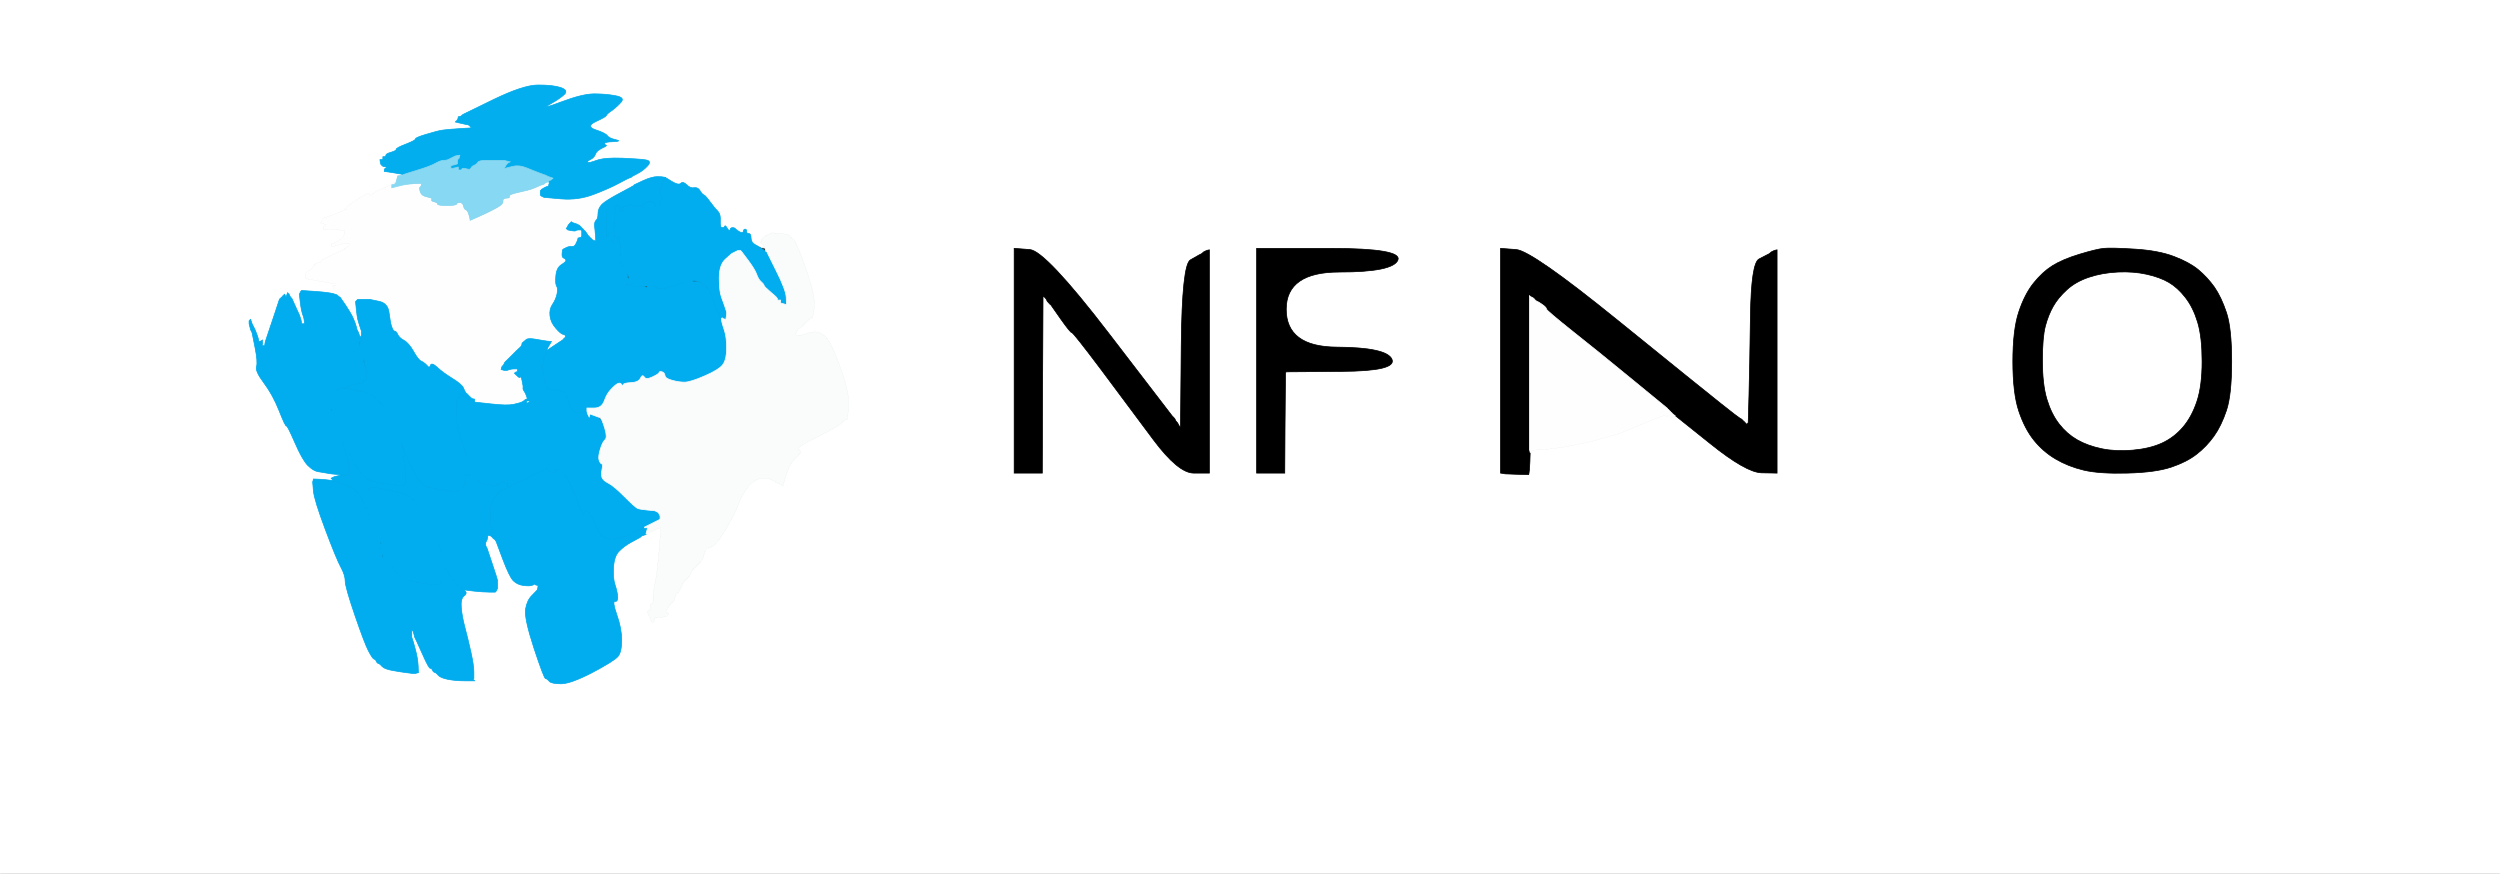 <!-- Created with clker.com Auto tracing tool http://www.clker.com) --> 
<svg 
   xmlns='http://www.w3.org/2000/svg'
   width='1691'
   height='591'>
<rect width="100%" height="100%" fill="#333333" stroke="none"/>
<path style='opacity:1;fill:#FFFFFF;fill-rule:evenodd;stroke:#FFFFFF;stroke-width:0.5px;stroke-linecap:butt;stroke-linejoin:miter;stroke-opacity:1;' d='M 0.0 295.5 L 0.0 0.0 L 845.5 0.0 L 1691.0 0.0 L 1691.0 295.5 L 1691.0 591.0 L 845.5 591.0 L 0.0 591.0 L 0.0 295.5 z 
M 427.0 119.8 L 427.0 120.0 L 428.2 121.0 Q 429.5 122.0 429.0 123.0 Q 428.5 124.0 428.8 124.5 L 429.0 125.0 L 435.0 122.2 Q 441.0 119.5 444.5 119.5 Q 448.0 119.5 449.0 119.8 L 450.0 120.0 L 454.5 122.8 Q 459.0 125.5 460.5 124.0 Q 462.0 122.5 464.5 125.0 Q 467.0 127.5 469.5 127.0 Q 472.0 126.5 473.5 129.0 Q 475.0 131.5 476.0 131.8 Q 477.0 132.0 480.5 136.8 Q 484.0 141.5 485.8 143.2 Q 487.5 145.0 487.2 149.5 Q 487.0 154.0 488.5 154.0 Q 490.0 154.0 490.2 153.0 Q 490.5 152.0 492.0 154.5 Q 493.5 157.0 493.8 155.5 Q 494.0 154.0 495.5 154.0 Q 497.0 154.0 497.5 154.8 Q 498.0 155.5 500.2 156.8 Q 502.5 158.0 502.8 156.5 Q 503.0 155.0 504.0 155.0 Q 505.0 155.0 505.0 156.5 Q 505.0 158.0 506.5 158.0 Q 508.0 158.0 508.0 161.0 Q 508.0 164.0 510.8 165.5 Q 513.5 167.0 515.5 167.5 Q 517.5 168.0 517.0 167.0 Q 516.5 166.0 516.2 165.8 L 516.0 165.5 L 515.8 165.2 L 515.5 165.0 L 515.2 164.8 L 515.0 164.5 L 514.8 164.2 L 514.5 164.0 L 515.2 162.2 Q 516.0 160.5 518.0 159.5 Q 520.0 158.5 521.0 158.0 L 522.0 157.5 L 528.0 158.0 Q 534.0 158.5 534.5 159.8 Q 535.0 161.0 536.8 162.0 Q 538.5 163.0 545.0 181.5 Q 551.5 200.0 550.8 207.5 Q 550.0 215.0 549.0 215.0 Q 548.0 215.0 545.0 218.2 Q 542.0 221.5 541.0 221.8 Q 540.0 222.0 539.2 223.5 Q 538.5 225.0 538.2 226.0 L 538.0 227.0 L 540.5 226.8 L 543.0 226.5 L 546.0 225.5 Q 549.0 224.5 551.5 224.5 Q 554.0 224.5 557.8 227.2 Q 561.5 230.0 568.0 247.5 Q 574.5 265.0 574.0 273.5 Q 573.5 282.0 573.2 283.0 Q 573.0 284.0 572.0 284.0 Q 571.0 284.0 569.0 286.2 Q 567.0 288.5 553.5 295.2 Q 540.0 302.0 540.0 303.0 Q 540.0 304.0 541.2 305.0 Q 542.5 306.0 538.5 309.5 Q 534.5 313.0 532.5 319.0 Q 530.5 325.0 530.0 327.0 L 529.5 329.0 L 529.2 328.8 L 529.0 328.5 L 528.8 328.2 L 528.5 328.0 L 528.2 327.8 L 528.0 327.5 L 526.5 327.0 Q 525.0 326.5 523.0 325.0 Q 521.0 323.5 516.0 323.5 Q 511.0 323.5 506.2 329.2 Q 501.5 335.0 499.5 341.0 Q 497.5 347.0 490.8 358.2 Q 484.0 369.5 480.5 370.2 Q 477.0 371.0 476.2 375.0 Q 475.5 379.0 471.8 382.2 Q 468.0 385.5 467.2 387.8 Q 466.5 390.0 464.5 391.5 Q 462.5 393.0 460.8 397.0 Q 459.0 401.0 458.0 401.2 Q 457.0 401.5 456.5 404.2 Q 456.0 407.0 455.0 407.2 Q 454.0 407.5 452.0 410.8 Q 450.0 414.0 451.0 414.0 Q 452.0 414.0 452.0 415.5 Q 452.0 417.0 447.5 417.5 L 443.0 418.0 L 442.8 419.0 L 442.5 420.0 L 442.2 420.2 L 442.0 420.5 L 441.8 420.8 L 441.5 421.0 L 441.2 420.8 L 441.0 420.5 L 440.8 420.2 L 440.5 420.0 L 440.0 418.5 L 439.5 417.0 L 439.2 416.8 L 439.0 416.5 L 438.8 416.2 L 438.5 416.0 L 438.2 414.5 Q 438.0 413.0 439.0 413.0 Q 440.0 413.0 440.0 410.5 Q 440.0 408.0 441.0 408.0 Q 442.0 408.0 441.8 405.0 Q 441.5 402.0 443.0 395.0 Q 444.5 388.0 445.8 372.5 L 447.0 357.0 L 446.0 357.2 L 445.0 357.5 L 444.0 358.0 L 443.0 358.5 L 442.0 359.0 L 441.0 359.5 L 439.5 360.0 L 438.0 360.5 L 437.8 360.8 L 437.5 361.0 L 437.2 361.0 L 437.0 361.0 L 437.0 361.2 L 437.0 361.5 L 435.5 362.0 L 434.0 362.5 L 433.8 362.8 L 433.5 363.0 L 433.2 363.2 L 433.0 363.5 L 432.0 364.0 Q 431.0 364.5 426.5 367.0 Q 422.0 369.5 418.8 372.8 Q 415.5 376.0 415.0 383.5 Q 414.5 391.0 416.0 395.5 Q 417.5 400.0 417.8 403.5 Q 418.0 407.0 416.0 406.8 Q 414.0 406.5 417.2 415.8 Q 420.5 425.0 420.5 433.0 Q 420.5 441.0 418.0 444.0 Q 415.5 447.0 400.8 454.8 Q 386.0 462.5 379.5 462.5 Q 373.0 462.5 371.5 460.8 Q 370.0 459.0 369.0 459.0 Q 368.0 459.0 361.2 438.5 Q 354.5 418.0 355.5 412.0 Q 356.5 406.0 359.8 402.8 L 363.0 399.5 L 363.2 399.2 L 363.5 399.0 L 363.8 397.5 L 364.0 396.0 L 363.0 395.8 L 362.0 395.5 L 361.8 395.2 L 361.5 395.0 L 361.2 395.2 L 361.0 395.5 L 359.5 396.0 Q 358.0 396.5 354.0 396.0 Q 350.0 395.5 347.2 392.8 Q 344.5 390.0 340.0 378.0 L 335.5 366.0 L 335.2 365.8 L 335.0 365.5 L 335.0 365.2 L 335.0 365.0 L 334.5 364.8 L 334.0 364.5 L 333.8 364.2 L 333.5 364.0 L 333.2 363.8 L 333.0 363.5 L 332.8 363.2 L 332.5 363.0 L 332.2 362.8 L 332.0 362.5 L 331.0 362.2 L 330.0 362.0 L 329.8 363.5 L 329.5 365.0 L 329.0 366.0 L 328.5 367.0 L 328.5 368.0 L 328.5 369.0 L 329.0 370.0 L 329.5 371.0 L 333.0 381.5 Q 336.5 392.0 336.5 392.5 Q 336.5 393.0 336.5 395.5 L 336.5 398.0 L 336.0 399.0 L 335.5 400.0 L 335.2 400.2 L 335.0 400.5 L 331.0 400.5 Q 327.0 400.5 320.5 399.8 L 314.0 399.0 L 315.0 400.2 Q 316.0 401.5 313.8 403.2 Q 311.5 405.0 312.0 411.0 Q 312.5 417.0 314.5 424.5 Q 316.5 432.0 318.5 441.0 Q 320.5 450.0 320.5 454.5 L 320.5 459.0 L 320.2 459.2 L 320.0 459.5 L 320.2 459.8 L 320.5 460.0 L 320.8 460.2 L 321.0 460.5 L 314.5 460.5 Q 308.0 460.5 303.0 459.5 Q 298.0 458.5 296.5 456.8 Q 295.0 455.0 294.0 454.8 Q 293.0 454.5 292.5 453.2 Q 292.0 452.0 291.0 452.0 Q 290.0 452.0 285.8 442.5 L 281.5 433.0 L 281.0 432.0 L 280.5 431.0 L 280.0 429.0 L 279.5 427.0 L 279.2 426.8 L 279.0 426.5 L 278.8 426.2 L 278.5 426.0 L 278.5 428.5 L 278.5 431.0 L 279.0 432.5 L 279.5 434.0 L 281.0 439.5 Q 282.5 445.0 282.8 450.0 L 283.0 455.0 L 282.0 455.2 L 281.0 455.5 L 280.0 455.5 L 279.0 455.5 L 275.0 455.0 Q 271.0 454.5 265.5 453.5 Q 260.0 452.5 258.5 450.8 Q 257.0 449.0 256.0 448.8 Q 255.0 448.5 254.5 447.2 Q 254.0 446.0 253.0 445.8 Q 252.0 445.5 249.2 440.2 Q 246.5 435.0 240.0 416.0 Q 233.5 397.0 233.5 393.0 Q 233.5 389.0 230.5 383.5 Q 227.5 378.0 220.0 358.0 Q 212.5 338.0 212.0 332.0 L 211.5 326.0 L 211.8 325.0 L 212.0 324.0 L 216.5 324.2 Q 221.0 324.5 223.0 324.8 L 225.0 325.0 L 224.8 324.5 L 224.5 324.0 L 224.2 323.8 L 224.0 323.5 L 225.0 323.0 L 226.0 322.5 L 228.0 322.0 L 230.0 321.5 L 230.0 321.2 L 230.0 321.0 L 227.0 320.8 L 224.0 320.5 L 221.0 320.0 Q 218.0 319.5 215.0 319.0 Q 212.0 318.5 208.2 314.8 Q 204.5 311.0 199.5 299.5 Q 194.5 288.0 193.8 288.2 Q 193.0 288.5 188.8 277.8 Q 184.5 267.0 178.5 259.0 Q 172.5 251.0 173.5 248.0 Q 174.5 245.0 172.5 235.0 L 170.5 225.0 L 170.0 224.0 L 169.5 223.0 L 169.0 221.0 L 168.5 219.0 L 168.5 218.0 L 168.5 217.0 L 168.8 216.8 L 169.0 216.5 L 169.2 216.2 L 169.5 216.0 L 170.0 217.5 L 170.5 219.0 L 171.0 220.0 L 171.5 221.0 L 172.0 222.0 L 172.5 223.0 L 173.5 225.5 Q 174.5 228.0 174.8 229.5 L 175.0 231.0 L 176.0 230.8 L 177.0 230.5 L 177.2 230.2 L 177.5 230.0 L 177.5 231.5 L 177.5 233.0 L 177.2 233.2 L 177.0 233.5 L 178.0 233.8 L 179.0 234.0 L 179.2 232.5 L 179.5 231.0 L 180.0 229.5 Q 180.5 228.0 181.5 225.0 Q 182.5 222.0 185.8 212.2 L 189.0 202.5 L 189.2 202.2 L 189.5 202.0 L 189.8 201.8 L 190.0 201.5 L 190.2 201.2 L 190.5 201.0 L 190.8 200.8 L 191.0 200.5 L 191.2 200.2 L 191.5 200.0 L 191.8 199.8 L 192.0 199.5 L 192.2 199.2 L 192.5 199.0 L 193.0 200.0 L 193.5 201.0 L 194.0 199.5 L 194.5 198.0 L 194.8 198.2 L 195.0 198.5 L 195.2 198.8 L 195.5 199.0 L 196.0 200.0 L 196.5 201.0 L 196.8 201.2 L 197.0 201.5 L 197.2 201.8 L 197.5 202.0 L 199.5 206.5 Q 201.5 211.0 202.0 212.0 L 202.5 213.0 L 203.0 214.5 L 203.5 216.0 L 203.8 217.5 L 204.0 219.0 L 205.0 219.0 L 206.0 219.0 L 205.8 217.0 L 205.5 215.0 L 205.0 213.5 L 204.5 212.0 L 204.0 210.0 Q 203.5 208.0 203.0 203.5 L 202.5 199.0 L 203.0 198.0 L 203.5 197.0 L 203.8 196.8 L 204.0 196.5 L 211.5 197.0 Q 219.0 197.5 222.0 198.0 L 225.0 198.5 L 226.5 199.0 L 228.0 199.5 L 228.2 199.8 L 228.5 200.0 L 228.8 200.2 L 229.0 200.5 L 229.5 200.8 L 230.0 201.0 L 229.8 200.0 L 229.5 199.0 L 229.2 198.8 L 229.0 198.5 L 228.8 198.2 L 228.5 198.0 L 228.2 197.8 L 228.0 197.5 L 227.8 197.2 L 227.5 197.0 L 227.2 196.8 L 227.0 196.5 L 226.8 196.2 L 226.5 196.0 L 226.2 195.8 L 226.0 195.5 L 225.8 195.2 L 225.5 195.0 L 225.2 194.0 L 225.0 193.0 L 227.5 192.8 L 230.0 192.5 L 226.5 192.0 Q 223.0 191.5 215.0 190.0 L 207.0 188.5 L 206.8 188.2 L 206.5 188.0 L 206.5 186.5 L 206.5 185.0 L 206.8 184.8 L 207.0 184.5 L 207.2 184.2 L 207.5 184.0 L 207.8 183.8 L 208.0 183.5 L 209.0 183.0 L 210.0 182.5 L 210.2 182.2 L 210.5 182.0 L 210.8 181.8 L 211.0 181.5 L 212.5 179.5 Q 214.0 177.5 215.2 177.8 Q 216.5 178.0 216.8 177.0 Q 217.0 176.0 223.0 173.2 Q 229.0 170.5 230.0 170.0 L 231.0 169.5 L 232.0 169.0 L 233.0 168.5 L 233.2 168.2 L 233.5 168.0 L 233.8 167.8 L 234.0 167.5 L 235.0 167.0 L 236.0 166.5 L 236.2 166.2 L 236.5 166.0 L 236.5 165.5 L 236.5 165.0 L 236.2 164.8 L 236.0 164.5 L 234.5 164.5 L 233.0 164.5 L 231.5 165.0 Q 230.0 165.5 228.0 166.0 L 226.0 166.5 L 225.0 166.8 L 224.0 167.0 L 224.0 166.0 L 224.0 165.0 L 225.0 164.8 L 226.0 164.5 L 228.5 163.0 Q 231.0 161.5 231.2 161.2 L 231.5 161.0 L 231.8 160.8 L 232.0 160.5 L 232.2 160.2 L 232.5 160.0 L 232.8 158.0 L 233.0 156.0 L 231.0 155.8 L 229.0 155.5 L 224.0 155.2 L 219.0 155.0 L 219.0 154.0 L 219.0 153.0 L 220.0 152.8 L 221.0 152.5 L 220.0 152.0 L 219.0 151.5 L 218.0 151.2 L 217.0 151.0 L 217.2 150.0 L 217.5 149.0 L 217.8 148.8 L 218.0 148.5 L 218.2 148.2 L 218.5 148.0 L 218.8 147.8 L 219.0 147.5 L 226.5 144.8 Q 234.0 142.0 234.0 141.0 Q 234.0 140.0 237.8 137.5 Q 241.5 135.0 242.8 134.2 Q 244.0 133.5 246.8 131.8 Q 249.5 130.0 250.0 131.5 Q 250.5 133.0 251.2 131.8 Q 252.0 130.5 258.2 127.8 Q 264.5 125.0 265.2 124.2 Q 266.0 123.5 267.0 123.2 L 268.0 123.0 L 268.2 122.0 L 268.5 121.0 L 268.8 120.0 L 269.0 119.0 L 271.0 118.8 L 273.0 118.5 L 273.0 118.2 L 273.0 118.0 L 271.5 117.8 L 270.0 117.5 L 267.0 117.0 Q 264.0 116.5 262.0 116.2 L 260.0 116.0 L 260.0 115.0 Q 260.0 114.0 261.2 113.5 Q 262.5 113.0 260.8 112.8 L 259.0 112.5 L 258.8 112.2 L 258.5 112.0 L 258.2 111.8 L 258.0 111.5 L 257.8 111.2 L 257.5 111.0 L 257.2 109.5 L 257.0 108.0 L 258.0 108.0 Q 259.0 108.0 259.0 107.0 L 259.0 106.0 L 260.0 106.0 Q 261.0 106.0 261.0 105.0 Q 261.0 104.0 264.5 103.0 Q 268.0 102.0 268.0 101.0 Q 268.0 100.0 274.5 97.5 Q 281.0 95.0 281.0 94.0 Q 281.0 93.0 288.5 90.8 Q 296.0 88.5 299.5 88.0 Q 303.0 87.5 311.0 87.0 L 319.0 86.5 L 318.8 86.2 L 318.5 86.0 L 318.2 85.8 L 318.0 85.5 L 317.8 85.2 L 317.5 85.0 L 317.2 84.8 L 317.0 84.5 L 314.5 84.0 Q 312.0 83.5 310.0 83.0 L 308.0 82.5 L 308.2 82.2 L 308.5 82.0 L 308.8 81.8 L 309.0 81.5 L 309.2 81.2 L 309.5 81.0 L 309.8 80.0 L 310.0 79.0 L 311.0 78.8 L 312.0 78.5 L 312.2 78.2 L 312.5 78.0 L 312.8 77.8 L 313.0 77.5 L 333.5 67.5 Q 354.0 57.5 364.0 57.5 Q 374.0 57.5 379.2 59.2 Q 384.5 61.0 381.8 63.8 Q 379.0 66.5 372.0 70.5 Q 365.0 74.5 379.5 69.0 Q 394.0 63.5 402.0 63.5 Q 410.0 63.5 416.5 64.8 Q 423.0 66.0 420.0 69.2 Q 417.0 72.5 413.8 74.8 Q 410.5 77.0 410.2 78.0 Q 410.0 79.0 403.0 82.2 Q 396.0 85.5 402.8 87.8 Q 409.5 90.0 410.8 91.8 Q 412.0 93.5 416.5 94.5 Q 421.0 95.5 415.0 95.8 Q 409.0 96.0 409.0 97.0 Q 409.0 98.0 410.0 98.2 Q 411.0 98.5 407.2 100.2 Q 403.5 102.0 402.8 104.2 Q 402.0 106.5 399.5 107.8 Q 397.0 109.0 397.5 109.8 Q 398.0 110.5 403.5 108.5 Q 409.0 106.5 421.0 107.0 Q 433.0 107.5 437.0 108.2 Q 441.0 109.0 438.0 112.2 Q 435.0 115.5 431.0 117.5 Q 427.0 119.5 427.0 119.8 z 
M 1423.0 168.0 Q 1428.0 167.5 1444.0 168.5 Q 1460.0 169.5 1470.5 173.5 Q 1481.0 177.5 1487.0 182.5 Q 1493.0 187.5 1497.8 194.2 Q 1502.5 201.0 1506.0 211.5 Q 1509.5 222.0 1509.5 244.5 Q 1509.5 267.0 1506.0 277.5 Q 1502.5 288.0 1497.5 295.0 Q 1492.5 302.0 1485.8 307.2 Q 1479.0 312.5 1468.5 316.0 Q 1458.0 319.5 1439.0 320.0 Q 1420.0 320.5 1409.5 318.0 Q 1399.0 315.5 1390.5 310.5 Q 1382.0 305.5 1375.8 297.8 Q 1369.5 290.0 1365.5 278.0 Q 1361.5 266.0 1361.5 244.5 Q 1361.5 223.0 1365.5 211.0 Q 1369.5 199.0 1375.5 191.5 Q 1381.5 184.0 1388.2 179.8 Q 1395.0 175.5 1406.5 172.0 Q 1418.0 168.5 1423.0 168.0 z 
M 686.0 244.0 L 686.0 168.0 L 696.5 168.8 Q 707.0 169.5 750.0 225.5 Q 793.0 281.5 793.2 281.8 L 793.5 282.0 L 793.8 282.2 L 794.0 282.5 L 794.2 282.8 L 794.5 283.0 L 795.0 284.0 L 795.5 285.0 L 795.8 285.2 L 796.0 285.5 L 796.2 285.8 L 796.5 286.0 L 797.0 287.0 L 797.5 288.0 L 797.8 288.2 L 798.0 288.5 L 798.2 288.8 L 798.5 289.0 L 799.0 234.0 Q 799.5 179.0 805.2 175.8 L 811.0 172.5 L 812.0 172.0 L 813.0 171.5 L 813.2 171.2 L 813.5 171.0 L 813.8 170.8 L 814.0 170.5 L 815.0 170.0 L 816.0 169.5 L 817.0 169.2 L 818.0 169.0 L 818.0 244.5 L 818.0 320.0 L 807.5 320.0 Q 797.0 320.0 780.2 297.5 Q 763.5 275.0 744.8 250.0 Q 726.0 225.0 725.0 225.0 Q 724.0 225.0 717.5 215.8 L 711.0 206.5 L 710.8 206.2 L 710.5 206.0 L 710.2 205.8 L 710.0 205.5 L 709.8 205.2 L 709.5 205.0 L 709.2 204.8 L 709.0 204.5 L 708.8 204.2 L 708.5 204.0 L 708.0 203.0 L 707.5 202.0 L 707.2 201.8 L 707.0 201.5 L 706.8 201.2 L 706.5 201.0 L 706.2 200.8 L 706.0 200.5 L 705.8 200.2 L 705.5 200.0 L 705.2 260.0 L 705.0 320.0 L 695.5 320.0 L 686.0 320.0 L 686.0 244.0 z 
M 850.0 244.0 L 850.0 168.0 L 899.5 168.0 Q 949.0 168.0 945.5 176.0 Q 942.0 184.0 906.0 184.0 Q 870.0 184.0 870.0 209.2 Q 870.0 234.5 904.0 234.8 Q 938.0 235.0 941.5 243.0 Q 945.0 251.0 907.5 251.2 L 870.0 251.5 L 869.8 251.8 L 869.5 252.0 L 869.2 286.0 L 869.0 320.0 L 859.5 320.0 L 850.0 320.0 L 850.0 244.0 z 
M 1015.0 244.0 L 1015.0 168.0 L 1025.5 168.8 Q 1036.0 169.5 1094.0 216.5 Q 1152.0 263.5 1164.0 273.0 Q 1176.0 282.5 1177.0 283.0 L 1178.0 283.5 L 1178.2 283.8 L 1178.5 284.0 L 1178.8 284.2 L 1179.0 284.5 L 1179.2 284.8 L 1179.5 285.0 L 1179.8 285.2 L 1180.0 285.5 L 1180.2 285.8 L 1180.5 286.0 L 1180.8 286.2 L 1181.0 286.5 L 1181.2 286.8 L 1181.5 287.0 L 1181.8 286.8 L 1182.0 286.5 L 1182.2 286.2 L 1182.5 286.0 L 1183.0 268.0 Q 1183.5 250.0 1184.0 214.0 Q 1184.5 178.0 1189.8 175.2 L 1195.0 172.5 L 1196.0 172.0 L 1197.0 171.5 L 1197.2 171.2 L 1197.5 171.0 L 1197.8 170.8 L 1198.0 170.5 L 1199.0 170.0 L 1200.0 169.5 L 1201.0 169.2 L 1202.0 169.0 L 1202.0 244.5 L 1202.0 320.0 L 1191.5 319.8 Q 1181.0 319.5 1157.0 300.2 L 1133.0 281.0 L 1132.8 281.5 L 1132.5 282.0 L 1132.2 282.2 L 1132.0 282.5 L 1131.0 282.5 L 1130.0 282.5 L 1129.8 282.2 L 1129.5 282.0 L 1129.2 281.8 L 1129.0 281.5 L 1128.8 281.2 L 1128.5 281.0 L 1128.2 281.2 L 1128.0 281.5 L 1127.8 281.8 L 1127.5 282.0 L 1127.2 281.8 Q 1127.0 281.5 1126.5 281.0 Q 1126.0 280.5 1110.5 287.0 Q 1095.0 293.5 1093.0 294.0 Q 1091.0 294.5 1084.0 296.5 Q 1077.0 298.5 1075.0 299.0 Q 1073.0 299.5 1062.5 301.5 Q 1052.0 303.5 1044.5 304.0 L 1037.0 304.5 L 1036.8 304.8 L 1036.5 305.0 L 1036.2 305.2 L 1036.0 305.5 L 1035.8 305.8 L 1035.5 306.0 L 1035.2 306.0 L 1035.0 306.0 L 1034.8 312.5 Q 1034.5 319.0 1034.2 320.0 L 1034.0 321.0 L 1026.0 320.8 L 1018.0 320.5 L 1016.5 320.2 L 1015.0 320.0 L 1015.0 244.0 z 
'/>
<path style='opacity:1;fill:#000000;fill-rule:evenodd;stroke:#000000;stroke-width:0.5px;stroke-linecap:butt;stroke-linejoin:miter;stroke-opacity:1;' d='M 1015.0 244.0 L 1015.0 168.0 L 1025.5 168.8 Q 1036.0 169.5 1094.0 216.5 Q 1152.0 263.5 1164.0 273.0 Q 1176.0 282.5 1177.0 283.0 L 1178.0 283.5 L 1178.2 283.8 L 1178.5 284.0 L 1178.8 284.2 L 1179.0 284.5 L 1179.2 284.8 L 1179.5 285.0 L 1179.8 285.2 L 1180.0 285.5 L 1180.2 285.8 L 1180.5 286.0 L 1180.8 286.2 L 1181.0 286.5 L 1181.2 286.8 L 1181.5 287.0 L 1181.8 286.8 L 1182.0 286.5 L 1182.2 286.2 L 1182.5 286.0 L 1183.0 268.0 Q 1183.5 250.0 1184.0 214.0 Q 1184.5 178.0 1189.8 175.2 L 1195.0 172.5 L 1196.0 172.0 L 1197.0 171.5 L 1197.2 171.2 L 1197.5 171.0 L 1197.8 170.8 L 1198.0 170.5 L 1199.0 170.0 L 1200.0 169.5 L 1201.0 169.2 L 1202.0 169.0 L 1202.0 244.5 L 1202.0 320.0 L 1191.5 319.8 Q 1181.0 319.5 1157.0 300.2 L 1133.0 281.0 L 1132.5 280.8 L 1132.0 280.5 L 1131.8 280.2 L 1131.5 280.0 L 1131.2 279.8 L 1131.0 279.5 L 1130.8 279.2 L 1130.5 279.0 L 1130.2 278.8 L 1130.0 278.5 L 1129.8 278.2 L 1129.5 278.0 L 1129.2 277.8 L 1129.0 277.5 L 1128.8 277.2 L 1128.5 277.0 L 1128.2 276.8 L 1128.0 276.5 L 1127.8 276.2 Q 1127.5 276.0 1105.0 257.5 Q 1082.5 239.0 1064.2 224.5 Q 1046.0 210.0 1046.0 209.0 Q 1046.0 208.0 1043.5 206.2 L 1041.0 204.5 L 1040.0 204.0 L 1039.0 203.5 L 1038.8 203.2 L 1038.5 203.0 L 1038.2 202.8 L 1038.0 202.5 L 1037.8 202.2 L 1037.5 202.0 L 1037.2 201.8 L 1037.0 201.5 L 1036.0 201.0 L 1035.0 200.5 L 1034.8 200.2 L 1034.5 200.0 L 1034.5 252.0 L 1034.5 304.0 L 1034.8 305.0 L 1035.0 306.0 L 1034.8 312.5 Q 1034.5 319.0 1034.2 320.0 L 1034.0 321.0 L 1026.0 320.8 L 1018.0 320.5 L 1016.5 320.2 L 1015.0 320.0 L 1015.0 244.0 z 
'/>
<path style='opacity:1;fill:#000000;fill-rule:evenodd;stroke:#000000;stroke-width:0.5px;stroke-linecap:butt;stroke-linejoin:miter;stroke-opacity:1;' d='M 686.0 244.0 L 686.0 168.0 L 696.5 168.8 Q 707.0 169.5 750.0 225.5 Q 793.0 281.5 793.2 281.8 L 793.5 282.0 L 793.8 282.2 L 794.0 282.5 L 794.2 282.8 L 794.5 283.0 L 795.0 284.0 L 795.5 285.0 L 795.8 285.2 L 796.0 285.5 L 796.2 285.8 L 796.5 286.0 L 797.0 287.0 L 797.5 288.0 L 797.8 288.2 L 798.0 288.5 L 798.2 288.8 L 798.5 289.0 L 799.0 234.0 Q 799.5 179.0 805.2 175.8 L 811.0 172.5 L 812.0 172.0 L 813.0 171.5 L 813.2 171.2 L 813.5 171.0 L 813.8 170.8 L 814.0 170.5 L 815.0 170.0 L 816.0 169.5 L 817.0 169.2 L 818.0 169.0 L 818.0 244.5 L 818.0 320.0 L 807.5 320.0 Q 797.0 320.0 780.2 297.5 Q 763.5 275.0 744.8 250.0 Q 726.0 225.0 725.0 225.0 Q 724.0 225.0 717.5 215.8 L 711.0 206.5 L 710.8 206.2 L 710.5 206.0 L 710.2 205.8 L 710.0 205.5 L 709.8 205.2 L 709.5 205.0 L 709.2 204.8 L 709.0 204.5 L 708.8 204.2 L 708.5 204.0 L 708.0 203.0 L 707.5 202.0 L 707.2 201.8 L 707.0 201.5 L 706.8 201.2 L 706.5 201.0 L 706.2 200.8 L 706.0 200.5 L 705.8 200.2 L 705.5 200.0 L 705.2 260.0 L 705.0 320.0 L 695.5 320.0 L 686.0 320.0 L 686.0 244.0 z 
'/>
<path style='opacity:1;fill:#FFFFFF;fill-rule:evenodd;stroke:#FFFFFF;stroke-width:0.5px;stroke-linecap:butt;stroke-linejoin:miter;stroke-opacity:1;' d='M 1432.5 184.0 Q 1443.0 183.5 1452.0 185.5 Q 1461.0 187.5 1467.0 191.0 Q 1473.0 194.5 1478.2 201.2 Q 1483.5 208.0 1486.5 218.0 Q 1489.5 228.0 1489.5 244.5 Q 1489.5 261.0 1486.0 271.5 Q 1482.5 282.0 1476.5 289.0 Q 1470.5 296.0 1462.2 299.8 Q 1454.0 303.5 1442.5 304.5 Q 1431.0 305.5 1421.5 303.5 Q 1412.0 301.5 1405.0 297.5 Q 1398.0 293.5 1392.8 286.8 Q 1387.5 280.0 1384.5 270.0 Q 1381.5 260.0 1381.5 244.0 Q 1381.5 228.0 1383.5 220.5 Q 1385.5 213.0 1388.8 207.2 Q 1392.0 201.5 1398.0 196.0 Q 1404.0 190.5 1413.0 187.5 Q 1422.0 184.5 1432.5 184.0 z 
'/>
<path style='opacity:1;fill:#FEFEFE;fill-rule:evenodd;stroke:#FEFEFE;stroke-width:0.5px;stroke-linecap:butt;stroke-linejoin:miter;stroke-opacity:1;' d='M 426.0 120.2 L 427.0 120.0 L 428.2 121.0 Q 429.5 122.0 429.0 123.0 Q 428.5 124.0 428.8 124.5 L 429.0 125.0 L 429.0 125.2 Q 429.0 125.5 419.5 130.5 Q 410.0 135.5 407.2 138.2 Q 404.5 141.0 404.5 144.5 Q 404.5 148.0 403.2 149.0 Q 402.0 150.0 402.2 153.0 L 402.5 156.0 L 402.8 159.5 L 403.0 163.0 L 402.0 162.8 L 401.0 162.5 L 400.8 162.2 L 400.5 162.0 L 400.2 161.8 L 400.0 161.5 L 399.8 161.2 L 399.5 161.0 L 399.2 160.8 L 399.0 160.5 L 398.8 160.2 L 398.5 160.0 L 398.2 159.8 L 398.0 159.5 L 397.8 159.2 Q 397.5 159.0 397.0 158.0 Q 396.5 157.0 394.2 154.8 L 392.0 152.5 L 391.0 152.0 L 390.0 151.5 L 388.5 151.0 L 387.0 150.5 L 386.8 150.2 L 386.5 150.0 L 386.2 150.2 L 386.0 150.5 L 385.8 150.8 L 385.5 151.0 L 385.2 151.2 L 385.0 151.5 L 384.8 151.8 L 384.5 152.0 L 384.0 153.0 L 383.5 154.0 L 383.2 154.2 L 383.0 154.5 L 383.2 154.8 L 383.5 155.0 L 383.8 155.2 L 384.0 155.5 L 386.5 156.0 Q 389.0 156.5 389.5 156.0 Q 390.0 155.5 391.5 155.5 L 393.0 155.5 L 393.2 155.8 L 393.5 156.0 L 393.5 158.0 L 393.5 160.0 L 393.2 160.2 L 393.0 160.5 L 392.0 160.8 L 391.0 161.0 L 390.8 162.0 Q 390.5 163.0 389.5 165.0 Q 388.5 167.0 386.8 166.8 Q 385.0 166.5 383.0 167.5 L 381.0 168.5 L 380.8 168.8 L 380.5 169.0 L 380.2 171.5 Q 380.0 174.0 381.2 174.5 Q 382.5 175.0 382.8 176.0 Q 383.0 177.0 379.8 179.0 Q 376.5 181.0 376.0 186.5 Q 375.5 192.0 376.5 193.5 Q 377.5 195.0 376.8 198.8 Q 376.0 202.5 373.8 205.8 Q 371.5 209.0 372.0 213.5 Q 372.5 218.0 375.8 221.8 Q 379.0 225.5 380.5 226.0 L 382.0 226.5 L 382.2 226.8 L 382.5 227.0 L 382.5 227.5 L 382.5 228.0 L 382.2 228.2 L 382.0 228.5 L 381.8 228.8 L 381.5 229.0 L 381.2 229.2 L 381.0 229.5 L 380.8 229.8 Q 380.5 230.0 375.2 233.5 L 370.0 237.0 L 370.2 236.0 Q 370.5 235.0 371.8 233.0 L 373.0 231.0 L 370.5 230.8 Q 368.0 230.5 362.5 229.5 Q 357.0 228.5 355.8 229.8 Q 354.5 231.0 353.8 231.5 Q 353.0 232.0 353.0 233.0 Q 353.0 234.0 351.2 235.5 Q 349.5 237.0 345.8 240.8 L 342.0 244.5 L 341.8 244.8 L 341.5 245.0 L 341.0 246.0 L 340.5 247.0 L 340.2 247.2 L 340.0 247.5 L 339.8 247.8 L 339.5 248.0 L 339.2 249.0 L 339.0 250.0 L 340.0 250.2 L 341.0 250.5 L 342.0 250.5 L 343.0 250.5 L 344.5 250.0 Q 346.0 249.5 348.0 249.5 L 350.0 249.5 L 352.0 250.0 L 354.0 250.5 L 353.8 250.8 L 353.5 251.0 L 353.2 251.2 L 353.0 251.5 L 351.5 251.5 Q 350.0 251.5 349.2 251.8 L 348.5 252.0 L 348.2 252.2 L 348.0 252.5 L 349.8 254.2 Q 351.5 256.0 352.0 255.0 Q 352.5 254.0 353.2 257.8 Q 354.0 261.5 353.8 262.2 Q 353.5 263.0 354.5 264.5 Q 355.5 266.0 356.0 267.5 L 356.5 269.0 L 356.8 269.2 L 357.0 269.5 L 356.0 270.0 L 355.0 270.5 L 357.0 271.0 L 359.0 271.5 L 358.0 272.0 L 357.0 272.5 L 355.5 272.5 L 354.0 272.5 L 353.8 272.2 Q 353.5 272.0 352.8 272.2 Q 352.0 272.5 347.5 273.5 Q 343.0 274.5 332.0 273.2 L 321.0 272.0 L 320.8 271.5 Q 320.5 271.0 320.2 271.0 L 320.0 271.0 L 319.8 270.5 Q 319.5 270.0 319.2 269.8 L 319.0 269.5 L 318.8 269.2 L 318.5 269.0 L 318.2 268.8 L 318.0 268.5 L 317.8 268.2 L 317.5 268.0 L 317.2 267.8 L 317.0 267.5 L 316.8 267.2 L 316.5 267.0 L 316.2 266.8 L 316.0 266.5 L 315.8 266.2 L 315.5 266.0 L 315.2 265.8 L 315.0 265.5 L 314.8 265.2 Q 314.5 265.0 313.5 262.5 Q 312.5 260.0 306.0 256.0 Q 299.5 252.0 295.8 248.5 Q 292.0 245.0 291.2 247.0 Q 290.5 249.0 289.8 248.2 Q 289.0 247.5 287.8 246.2 Q 286.5 245.0 284.8 244.2 Q 283.0 243.5 279.8 237.8 Q 276.5 232.0 273.2 230.2 Q 270.0 228.5 269.0 226.2 Q 268.0 224.0 267.0 224.0 Q 266.0 224.0 265.0 221.2 Q 264.0 218.5 263.2 211.8 Q 262.5 205.0 256.2 203.8 L 250.0 202.5 L 246.0 202.5 L 242.0 202.5 L 241.8 202.8 L 241.5 203.0 L 241.2 203.2 L 241.0 203.5 L 240.8 203.8 L 240.5 204.0 L 241.0 209.0 Q 241.5 214.0 242.0 216.0 Q 242.5 218.0 243.0 219.5 L 243.5 221.0 L 244.0 222.5 L 244.5 224.0 L 244.5 225.5 L 244.5 227.0 L 244.2 227.2 L 244.0 227.5 L 244.0 227.8 L 244.0 228.0 L 243.8 228.0 L 243.5 228.0 L 243.0 226.5 L 242.5 225.0 L 242.0 224.0 L 241.5 223.0 L 241.0 221.0 Q 240.5 219.0 239.0 215.5 Q 237.5 212.0 233.8 206.5 L 230.0 201.0 L 229.8 200.0 L 229.5 199.0 L 229.2 198.8 L 229.0 198.5 L 228.8 198.2 L 228.5 198.0 L 228.2 197.8 L 228.0 197.5 L 227.8 197.2 L 227.5 197.0 L 227.2 196.8 L 227.0 196.5 L 226.8 196.2 L 226.5 196.0 L 226.2 195.8 L 226.0 195.5 L 225.8 195.2 L 225.5 195.0 L 225.2 194.0 L 225.0 193.0 L 227.5 192.8 L 230.0 192.5 L 226.5 192.0 Q 223.0 191.5 215.0 190.0 L 207.0 188.5 L 206.8 188.2 L 206.5 188.0 L 206.5 186.5 L 206.5 185.0 L 206.8 184.8 L 207.0 184.5 L 207.2 184.2 L 207.5 184.0 L 207.8 183.8 L 208.0 183.5 L 209.0 183.0 L 210.0 182.5 L 210.2 182.2 L 210.5 182.0 L 210.8 181.8 L 211.0 181.5 L 212.5 179.5 Q 214.0 177.5 215.2 177.8 Q 216.5 178.0 216.8 177.0 Q 217.0 176.0 223.0 173.2 Q 229.0 170.5 230.0 170.0 L 231.0 169.5 L 232.0 169.0 L 233.0 168.5 L 233.2 168.2 L 233.5 168.0 L 233.8 167.8 L 234.0 167.5 L 235.0 167.0 L 236.0 166.5 L 236.2 166.2 L 236.5 166.0 L 236.5 165.5 L 236.5 165.0 L 236.2 164.8 L 236.0 164.5 L 234.5 164.5 L 233.0 164.5 L 231.5 165.0 Q 230.0 165.5 228.0 166.0 L 226.0 166.5 L 225.0 166.8 L 224.0 167.0 L 224.0 166.0 L 224.0 165.0 L 225.0 164.8 L 226.0 164.5 L 228.5 163.0 Q 231.0 161.5 231.2 161.2 L 231.5 161.0 L 231.8 160.8 L 232.0 160.5 L 232.2 160.2 L 232.5 160.0 L 232.8 158.0 L 233.0 156.0 L 231.0 155.8 L 229.0 155.5 L 224.0 155.2 L 219.0 155.0 L 219.0 154.0 L 219.0 153.0 L 220.0 152.8 L 221.0 152.5 L 220.0 152.0 L 219.0 151.5 L 218.0 151.2 L 217.0 151.0 L 217.2 150.0 L 217.5 149.0 L 217.8 148.8 L 218.0 148.5 L 218.2 148.2 L 218.5 148.0 L 218.8 147.8 L 219.0 147.5 L 226.5 144.8 Q 234.0 142.0 234.0 141.0 Q 234.0 140.0 237.8 137.5 Q 241.5 135.0 242.8 134.2 Q 244.0 133.5 246.8 131.8 Q 249.5 130.0 250.0 131.5 Q 250.5 133.0 251.2 131.8 Q 252.0 130.5 258.2 127.8 Q 264.5 125.0 265.2 124.2 Q 266.0 123.5 267.0 123.2 L 268.0 123.0 L 267.8 123.5 L 267.5 124.0 L 267.2 125.0 Q 267.0 126.0 271.0 125.2 Q 275.0 124.5 280.0 124.2 L 285.0 124.0 L 285.0 125.0 Q 285.0 126.0 284.2 126.5 Q 283.5 127.0 284.2 129.5 Q 285.0 132.0 287.5 132.8 Q 290.0 133.5 291.2 133.8 Q 292.5 134.0 292.0 135.0 Q 291.5 136.0 293.8 136.5 Q 296.0 137.0 296.0 138.0 Q 296.0 139.0 302.2 139.0 Q 308.5 139.0 308.8 138.0 Q 309.0 137.0 311.0 137.0 Q 313.0 137.0 313.5 139.2 Q 314.0 141.5 315.0 141.8 Q 316.0 142.0 316.8 144.0 Q 317.5 146.0 317.8 147.5 L 318.0 149.0 L 324.8 146.0 Q 331.5 143.0 336.0 140.5 Q 340.5 138.0 340.2 136.0 Q 340.0 134.0 342.5 134.0 Q 345.0 134.0 344.5 132.8 Q 344.0 131.5 351.0 130.0 Q 358.0 128.5 360.5 127.5 Q 363.0 126.5 364.0 126.0 L 365.0 125.5 L 366.5 125.0 L 368.0 124.5 L 368.2 124.2 L 368.5 124.0 L 368.8 123.8 L 369.0 123.5 L 370.0 123.2 L 371.0 123.0 L 371.2 123.0 L 371.5 123.0 L 371.5 123.5 L 371.5 124.0 L 371.2 125.0 L 371.0 126.0 L 370.0 126.2 Q 369.0 126.5 367.8 127.2 L 366.5 128.0 L 366.2 128.2 L 366.0 128.5 L 365.8 128.8 L 365.5 129.0 L 365.5 130.5 L 365.5 132.0 L 365.8 132.2 L 366.0 132.5 L 367.0 133.0 L 368.0 133.5 L 379.5 134.5 Q 391.0 135.5 401.5 131.5 Q 412.0 127.5 418.5 124.0 Q 425.0 120.5 426.0 120.2 z 
'/>
<path style='opacity:1;fill:#000000;fill-rule:evenodd;stroke:#000000;stroke-width:0.5px;stroke-linecap:butt;stroke-linejoin:miter;stroke-opacity:1;' d='M 1423.0 168.0 Q 1428.0 167.5 1444.0 168.5 Q 1460.0 169.5 1470.5 173.5 Q 1481.0 177.5 1487.0 182.5 Q 1493.0 187.5 1497.8 194.2 Q 1502.5 201.0 1506.0 211.5 Q 1509.5 222.0 1509.5 244.5 Q 1509.5 267.0 1506.0 277.5 Q 1502.5 288.0 1497.5 295.0 Q 1492.5 302.0 1485.8 307.2 Q 1479.0 312.5 1468.5 316.0 Q 1458.0 319.5 1439.0 320.0 Q 1420.0 320.5 1409.5 318.0 Q 1399.0 315.5 1390.5 310.5 Q 1382.0 305.5 1375.8 297.8 Q 1369.5 290.0 1365.5 278.0 Q 1361.5 266.0 1361.5 244.5 Q 1361.5 223.0 1365.5 211.0 Q 1369.5 199.0 1375.5 191.5 Q 1381.5 184.0 1388.2 179.8 Q 1395.0 175.5 1406.5 172.0 Q 1418.0 168.5 1423.0 168.0 z 
M 1432.5 184.0 Q 1443.0 183.5 1452.0 185.5 Q 1461.0 187.5 1467.0 191.0 Q 1473.0 194.5 1478.2 201.2 Q 1483.5 208.0 1486.5 218.0 Q 1489.5 228.0 1489.5 244.5 Q 1489.5 261.0 1486.0 271.5 Q 1482.5 282.0 1476.5 289.0 Q 1470.5 296.0 1462.2 299.8 Q 1454.0 303.5 1442.5 304.5 Q 1431.0 305.5 1421.5 303.5 Q 1412.0 301.5 1405.0 297.5 Q 1398.0 293.5 1392.8 286.8 Q 1387.5 280.0 1384.5 270.0 Q 1381.5 260.0 1381.5 244.0 Q 1381.5 228.0 1383.5 220.5 Q 1385.5 213.0 1388.8 207.2 Q 1392.0 201.5 1398.0 196.0 Q 1404.0 190.5 1413.0 187.5 Q 1422.0 184.5 1432.5 184.0 z 
'/>
<path style='opacity:1;fill:#01ADEF;fill-rule:evenodd;stroke:#01ADEF;stroke-width:0.5px;stroke-linecap:butt;stroke-linejoin:miter;stroke-opacity:1;' d='M 429.0 360.0 L 430.0 359.5 L 431.0 359.0 L 432.0 358.5 L 433.0 358.0 L 434.0 357.5 L 435.0 357.2 L 436.0 357.0 L 437.0 357.0 L 438.0 357.0 L 437.8 358.0 L 437.5 359.0 L 437.2 360.0 L 437.0 361.0 L 437.0 361.2 L 437.0 361.5 L 435.5 362.0 L 434.0 362.5 L 433.8 362.8 L 433.5 363.0 L 433.2 363.2 L 433.0 363.5 L 432.0 364.0 Q 431.0 364.5 426.5 367.0 Q 422.0 369.5 418.8 372.8 Q 415.5 376.0 415.0 383.5 Q 414.5 391.0 416.0 395.5 Q 417.5 400.0 417.8 403.5 Q 418.0 407.0 416.0 406.8 Q 414.0 406.5 417.2 415.8 Q 420.5 425.0 420.5 433.0 Q 420.5 441.0 418.0 444.0 Q 415.5 447.0 400.8 454.8 Q 386.0 462.5 379.5 462.5 Q 373.0 462.5 371.5 460.8 Q 370.0 459.0 369.0 459.0 Q 368.0 459.0 361.2 438.5 Q 354.5 418.0 355.5 412.0 Q 356.5 406.0 359.8 402.8 L 363.0 399.5 L 363.2 399.2 L 363.5 399.0 L 363.8 397.5 L 364.0 396.0 L 363.0 395.8 L 362.0 395.5 L 361.8 395.2 L 361.5 395.0 L 361.2 395.2 L 361.0 395.5 L 359.5 396.0 Q 358.0 396.5 354.0 396.0 Q 350.0 395.5 347.2 392.8 Q 344.5 390.0 340.0 378.0 L 335.5 366.0 L 335.2 365.8 L 335.0 365.5 L 335.0 365.2 L 335.0 365.0 L 334.8 364.0 L 334.5 363.0 L 334.0 362.0 L 333.5 361.0 L 333.0 359.0 Q 332.5 357.0 332.0 356.0 Q 331.5 355.0 331.5 347.5 Q 331.5 340.0 335.0 336.0 L 338.5 332.0 L 338.8 331.8 L 339.0 331.5 L 340.5 331.0 L 342.0 330.5 L 342.5 330.2 L 343.0 330.0 L 355.5 323.8 Q 368.0 317.5 369.5 317.2 Q 371.0 317.0 371.5 318.2 Q 372.0 319.5 373.5 319.8 Q 375.0 320.0 375.0 318.5 Q 375.0 317.0 378.5 318.2 Q 382.0 319.5 385.8 327.8 Q 389.5 336.0 392.0 342.5 Q 394.5 349.0 394.8 347.5 Q 395.0 346.0 397.0 346.0 Q 399.0 346.0 402.0 353.2 Q 405.0 360.5 408.0 363.0 Q 411.0 365.5 417.2 364.2 Q 423.5 363.0 425.8 361.8 Q 428.0 360.5 429.0 360.0 z 
'/>
<path style='opacity:1;fill:#000000;fill-rule:evenodd;stroke:#000000;stroke-width:0.5px;stroke-linecap:butt;stroke-linejoin:miter;stroke-opacity:1;' d='M 850.0 244.0 L 850.0 168.0 L 899.5 168.0 Q 949.0 168.0 945.5 176.0 Q 942.0 184.0 906.0 184.0 Q 870.0 184.0 870.0 209.2 Q 870.0 234.5 904.0 234.8 Q 938.0 235.0 941.5 243.0 Q 945.0 251.0 907.5 251.2 L 870.0 251.5 L 869.8 251.8 L 869.5 252.0 L 869.2 286.0 L 869.0 320.0 L 859.5 320.0 L 850.0 320.0 L 850.0 244.0 z 
'/>
<path style='opacity:1;fill:#01ADEF;fill-rule:evenodd;stroke:#01ADEF;stroke-width:0.5px;stroke-linecap:butt;stroke-linejoin:miter;stroke-opacity:1;' d='M 449.0 119.8 L 450.0 120.0 L 448.8 122.0 Q 447.5 124.0 447.8 125.5 Q 448.0 127.0 447.0 127.0 Q 446.0 127.0 447.0 131.5 Q 448.0 136.0 447.0 136.0 Q 446.0 136.0 446.0 138.0 L 446.0 140.0 L 445.0 140.0 L 444.0 140.0 L 443.8 141.0 L 443.5 142.0 L 443.2 139.0 Q 443.0 136.0 439.0 136.5 Q 435.0 137.0 434.8 139.0 Q 434.5 141.0 434.0 139.5 Q 433.5 138.0 431.2 139.2 Q 429.0 140.5 428.2 139.2 Q 427.5 138.0 424.2 139.0 Q 421.0 140.0 421.0 141.0 Q 421.0 142.0 422.5 142.2 L 424.0 142.5 L 421.5 142.8 L 419.0 143.0 L 418.8 140.0 L 418.5 137.0 L 418.0 138.5 L 417.5 140.0 L 417.2 139.8 L 417.0 139.5 L 416.8 139.2 L 416.5 139.0 L 416.2 139.2 L 416.0 139.5 L 415.8 139.8 L 415.5 140.0 L 416.0 141.0 Q 416.5 142.0 416.0 144.0 L 415.5 146.0 L 415.5 146.5 Q 415.5 147.0 415.5 147.5 L 415.5 148.0 L 415.5 149.0 L 415.5 150.0 L 415.5 152.0 L 415.5 154.0 L 415.2 154.2 L 415.0 154.5 L 415.0 155.5 Q 415.0 156.5 415.2 156.2 Q 415.5 156.0 415.8 158.5 L 416.0 161.0 L 415.0 161.0 L 414.0 161.0 L 414.0 163.0 L 414.0 165.0 L 416.0 165.0 L 418.0 165.0 L 417.8 164.0 Q 417.5 163.0 417.5 162.0 L 417.5 161.0 L 418.0 159.5 L 418.5 158.0 L 419.5 167.0 Q 420.5 176.0 419.8 176.8 Q 419.0 177.5 420.5 179.2 Q 422.0 181.0 423.0 181.0 Q 424.0 181.0 425.5 182.8 Q 427.0 184.5 428.0 184.8 L 429.0 185.0 L 428.8 187.0 Q 428.5 189.0 428.2 190.0 Q 428.0 191.0 426.0 191.0 L 424.0 191.0 L 424.0 192.0 L 424.0 193.0 L 425.0 192.8 L 426.0 192.5 L 427.0 192.2 L 428.0 192.0 L 428.2 193.0 L 428.5 194.0 L 428.8 193.8 L 429.0 193.5 L 432.5 193.5 Q 436.0 193.5 436.8 194.2 Q 437.5 195.0 437.8 194.0 Q 438.0 193.0 439.5 193.2 Q 441.0 193.5 442.5 193.5 Q 444.0 193.5 444.5 194.8 Q 445.0 196.0 450.0 194.8 Q 455.0 193.5 458.5 192.5 Q 462.0 191.5 463.0 191.0 Q 464.0 190.5 467.5 190.5 Q 471.0 190.5 473.0 190.8 Q 475.0 191.0 475.0 192.0 Q 475.0 193.0 476.0 193.0 Q 477.0 193.0 478.8 195.0 Q 480.5 197.0 482.5 203.0 Q 484.5 209.0 485.0 210.0 L 485.5 211.0 L 486.0 212.0 L 486.5 213.0 L 487.0 214.5 L 487.5 216.0 L 487.8 216.0 L 488.0 216.0 L 488.2 217.5 Q 488.5 219.0 490.0 223.5 Q 491.5 228.0 491.5 235.5 Q 491.5 243.0 489.0 246.5 Q 486.5 250.0 476.8 254.2 Q 467.0 258.5 463.0 258.5 Q 459.0 258.5 454.5 257.2 Q 450.0 256.0 449.8 254.0 Q 449.5 252.0 447.8 251.5 Q 446.0 251.0 445.8 252.0 Q 445.5 253.0 441.2 255.0 Q 437.0 257.0 435.8 255.0 Q 434.5 253.0 433.2 255.8 Q 432.0 258.5 427.0 258.8 Q 422.0 259.0 421.5 260.2 Q 421.0 261.5 420.5 260.2 Q 420.0 259.0 418.5 259.2 Q 417.0 259.5 413.8 262.8 Q 410.5 266.0 408.8 271.0 Q 407.0 276.0 402.0 276.0 L 397.0 276.0 L 397.0 277.0 L 397.0 278.0 L 396.5 278.2 Q 396.0 278.5 393.0 279.0 Q 390.0 279.5 388.0 278.2 Q 386.0 277.0 384.5 270.8 Q 383.0 264.5 376.5 264.0 Q 370.0 263.5 369.2 261.2 Q 368.5 259.0 367.5 252.5 Q 366.5 246.0 368.2 241.5 L 370.0 237.0 L 375.2 233.5 Q 380.5 230.0 380.8 229.8 L 381.0 229.5 L 381.2 229.2 L 381.5 229.0 L 381.8 228.8 L 382.0 228.5 L 382.2 228.2 L 382.5 228.0 L 382.5 227.5 L 382.5 227.0 L 382.2 226.8 L 382.0 226.5 L 380.5 226.0 Q 379.0 225.5 375.8 221.8 Q 372.5 218.0 372.0 213.5 Q 371.5 209.0 373.8 205.8 Q 376.0 202.5 376.8 198.8 Q 377.5 195.0 376.5 193.5 Q 375.5 192.0 376.0 186.5 Q 376.5 181.0 379.8 179.0 Q 383.0 177.0 382.8 176.0 Q 382.5 175.0 381.2 174.5 Q 380.0 174.0 380.2 171.5 L 380.5 169.0 L 380.8 168.8 L 381.0 168.5 L 383.0 167.5 Q 385.0 166.5 386.8 166.8 Q 388.5 167.0 389.5 165.0 Q 390.5 163.0 390.8 162.0 L 391.0 161.0 L 392.0 160.8 L 393.0 160.5 L 393.2 160.2 L 393.5 160.0 L 393.5 158.0 L 393.5 156.0 L 393.2 155.8 L 393.0 155.5 L 391.5 155.5 Q 390.0 155.5 389.5 156.0 Q 389.0 156.5 386.5 156.0 L 384.0 155.5 L 383.8 155.2 L 383.5 155.0 L 383.2 154.8 L 383.0 154.5 L 383.2 154.2 L 383.5 154.0 L 384.0 153.0 L 384.5 152.0 L 384.8 151.8 L 385.0 151.5 L 385.2 151.2 L 385.5 151.0 L 385.8 150.8 L 386.0 150.5 L 386.2 150.2 L 386.5 150.0 L 386.8 150.2 L 387.0 150.5 L 388.5 151.0 L 390.0 151.5 L 391.0 152.0 L 392.0 152.5 L 394.2 154.8 Q 396.5 157.0 397.0 158.0 Q 397.5 159.0 397.8 159.2 L 398.0 159.5 L 398.2 159.8 L 398.5 160.0 L 398.8 160.2 L 399.0 160.5 L 399.2 160.8 L 399.5 161.0 L 399.8 161.2 L 400.0 161.5 L 400.2 161.8 L 400.5 162.0 L 400.8 162.2 L 401.0 162.5 L 402.0 162.8 L 403.0 163.0 L 402.8 159.5 L 402.5 156.0 L 402.2 153.0 Q 402.0 150.0 403.2 149.0 Q 404.5 148.0 404.5 144.5 Q 404.5 141.0 407.2 138.2 Q 410.0 135.5 419.5 130.5 Q 429.0 125.5 429.0 125.2 L 429.0 125.0 L 435.0 122.2 Q 441.0 119.5 444.5 119.5 Q 448.0 119.5 449.0 119.8 z 
M 412.2 140.5 L 412.5 139.0 L 412.5 148.0 L 412.5 157.0 L 412.2 156.8 L 412.0 156.5 L 411.8 156.2 L 411.5 156.0 L 411.5 157.0 L 411.5 158.0 L 411.5 158.5 L 411.5 159.0 L 411.2 159.2 L 411.0 159.5 L 410.8 159.8 L 410.5 160.0 L 410.5 154.0 Q 410.5 148.0 410.2 145.0 L 410.0 142.0 L 411.0 142.0 L 412.0 142.0 L 412.2 140.5 z 
M 424.5 186.5 Q 424.5 185.0 424.8 185.2 Q 425.0 185.5 425.2 185.8 Q 425.5 186.0 425.5 187.5 Q 425.5 189.0 425.2 188.8 Q 425.0 188.5 424.8 188.2 Q 424.5 188.0 424.5 186.5 z 
'/>
<path style='opacity:1;fill:#FEFEFE;fill-rule:evenodd;stroke:#FEFEFE;stroke-width:0.5px;stroke-linecap:butt;stroke-linejoin:miter;stroke-opacity:1;' d='M 1034.5 252.0 L 1034.5 200.0 L 1034.8 200.2 L 1035.0 200.5 L 1036.0 201.0 L 1037.0 201.5 L 1037.2 201.8 L 1037.5 202.0 L 1037.8 202.2 L 1038.0 202.5 L 1038.2 202.8 L 1038.5 203.0 L 1038.8 203.2 L 1039.0 203.5 L 1040.0 204.0 L 1041.0 204.5 L 1043.5 206.2 Q 1046.0 208.0 1046.0 209.0 Q 1046.0 210.0 1064.2 224.5 Q 1082.5 239.0 1105.0 257.5 Q 1127.5 276.0 1127.8 276.2 L 1128.0 276.5 L 1128.2 276.8 L 1128.5 277.0 L 1128.8 277.2 L 1129.0 277.5 L 1129.2 277.8 L 1129.5 278.0 L 1129.8 278.2 L 1130.0 278.5 L 1130.2 278.8 L 1130.5 279.0 L 1130.8 279.2 L 1131.0 279.5 L 1131.2 279.8 L 1131.5 280.0 L 1131.8 280.2 L 1132.0 280.5 L 1132.5 280.8 L 1133.0 281.0 L 1132.8 281.5 L 1132.5 282.0 L 1132.2 282.2 L 1132.0 282.5 L 1131.0 282.5 L 1130.0 282.5 L 1129.8 282.2 L 1129.5 282.0 L 1129.2 281.8 L 1129.0 281.5 L 1128.8 281.2 L 1128.5 281.0 L 1128.2 281.2 L 1128.0 281.5 L 1127.8 281.8 L 1127.5 282.0 L 1127.2 281.8 Q 1127.0 281.5 1126.5 281.0 Q 1126.0 280.5 1110.5 287.0 Q 1095.0 293.5 1093.0 294.0 Q 1091.0 294.5 1084.0 296.5 Q 1077.0 298.5 1075.0 299.0 Q 1073.0 299.5 1062.5 301.5 Q 1052.0 303.5 1044.5 304.0 L 1037.0 304.5 L 1036.8 304.8 L 1036.5 305.0 L 1036.2 305.2 L 1036.0 305.5 L 1035.8 305.8 L 1035.5 306.0 L 1035.2 306.0 L 1035.0 306.0 L 1034.8 305.0 L 1034.5 304.0 L 1034.5 252.0 z 
'/>
<path style='opacity:1;fill:#01ADEF;fill-rule:evenodd;stroke:#01ADEF;stroke-width:0.5px;stroke-linecap:butt;stroke-linejoin:miter;stroke-opacity:1;' d='M 211.8 325.0 L 212.0 324.0 L 216.5 324.2 Q 221.0 324.5 223.0 324.8 L 225.0 325.0 L 225.0 325.2 L 225.0 325.5 L 231.0 327.0 Q 237.0 328.5 240.2 331.8 Q 243.5 335.0 245.5 339.0 Q 247.5 343.0 247.8 344.0 L 248.0 345.0 L 248.0 345.2 Q 248.0 345.5 248.5 345.8 L 249.0 346.0 L 249.2 347.5 Q 249.5 349.0 249.8 349.0 L 250.0 349.0 L 250.0 350.0 L 250.0 351.0 L 250.0 351.2 Q 250.0 351.5 250.5 351.8 L 251.0 352.0 L 253.8 361.0 Q 256.5 370.0 257.2 368.8 Q 258.0 367.5 262.0 376.5 Q 266.0 385.5 270.0 389.0 Q 274.0 392.5 283.0 394.0 Q 292.0 395.5 294.5 395.5 L 297.0 395.5 L 297.2 395.2 L 297.5 395.0 L 297.8 394.8 L 298.0 394.5 L 298.2 394.2 L 298.5 394.0 L 298.5 389.0 L 298.5 384.0 L 298.5 382.0 L 298.5 380.0 L 299.0 381.0 L 299.5 382.0 L 299.8 382.5 L 300.0 383.0 L 300.0 383.2 L 300.0 383.5 L 300.5 383.8 L 301.0 384.0 L 301.0 384.2 L 301.0 384.5 L 301.2 384.8 L 301.5 385.0 L 305.0 390.0 Q 308.5 395.0 310.8 396.8 Q 313.0 398.5 313.5 398.8 L 314.0 399.0 L 315.0 400.2 Q 316.0 401.5 313.8 403.2 Q 311.5 405.0 312.0 411.0 Q 312.5 417.0 314.5 424.5 Q 316.5 432.0 318.5 441.0 Q 320.5 450.0 320.5 454.5 L 320.5 459.0 L 320.2 459.2 L 320.0 459.5 L 320.2 459.8 L 320.5 460.0 L 320.8 460.2 L 321.0 460.5 L 314.5 460.5 Q 308.0 460.5 303.0 459.5 Q 298.0 458.5 296.5 456.8 Q 295.0 455.0 294.0 454.8 Q 293.0 454.5 292.5 453.2 Q 292.0 452.0 291.0 452.0 Q 290.0 452.0 285.8 442.5 L 281.5 433.0 L 281.0 432.0 L 280.5 431.0 L 280.0 429.0 L 279.5 427.0 L 279.2 426.8 L 279.0 426.5 L 278.8 426.2 L 278.5 426.0 L 278.5 428.5 L 278.5 431.0 L 279.0 432.5 L 279.5 434.0 L 281.0 439.5 Q 282.5 445.0 282.8 450.0 L 283.0 455.0 L 282.0 455.2 L 281.0 455.5 L 280.0 455.5 L 279.0 455.5 L 275.0 455.0 Q 271.0 454.5 265.5 453.5 Q 260.0 452.5 258.5 450.8 Q 257.0 449.0 256.0 448.8 Q 255.0 448.5 254.5 447.2 Q 254.0 446.0 253.0 445.8 Q 252.0 445.5 249.2 440.2 Q 246.5 435.0 240.0 416.0 Q 233.5 397.0 233.5 393.0 Q 233.5 389.0 230.5 383.5 Q 227.5 378.0 220.0 358.0 Q 212.5 338.0 212.0 332.0 L 211.5 326.0 L 211.8 325.0 z 
M 257.2 371.2 Q 257.5 371.0 257.8 371.2 Q 258.0 371.5 257.5 371.5 Q 257.0 371.5 257.2 371.2 z 
M 258.5 374.5 Q 258.5 373.0 258.8 373.2 Q 259.0 373.5 259.2 373.8 Q 259.5 374.0 259.5 375.5 Q 259.5 377.0 259.2 376.8 Q 259.0 376.5 258.8 376.2 Q 258.5 376.0 258.5 374.5 z 
'/>
<path style='opacity:1;fill:#01ADEF;fill-rule:evenodd;stroke:#01ADEF;stroke-width:0.5px;stroke-linecap:butt;stroke-linejoin:miter;stroke-opacity:1;' d='M 203.8 196.8 L 204.0 196.5 L 211.5 197.0 Q 219.0 197.5 222.0 198.0 L 225.0 198.5 L 226.5 199.0 L 228.0 199.5 L 228.2 199.8 L 228.5 200.0 L 228.8 200.2 L 229.0 200.5 L 229.5 200.8 L 230.0 201.0 L 233.8 206.5 Q 237.5 212.0 239.0 215.5 Q 240.5 219.0 241.0 221.0 L 241.5 223.0 L 242.0 224.0 L 242.5 225.0 L 243.0 226.5 L 243.5 228.0 L 243.8 228.0 L 244.0 228.0 L 244.5 229.2 Q 245.0 230.5 244.0 230.8 Q 243.0 231.0 243.0 232.5 Q 243.0 234.0 244.0 234.0 Q 245.0 234.0 244.5 235.2 Q 244.0 236.5 245.0 236.8 Q 246.0 237.0 245.8 239.5 Q 245.5 242.0 246.2 245.2 Q 247.0 248.5 247.8 248.8 Q 248.5 249.0 247.8 249.8 Q 247.0 250.5 248.0 251.0 Q 249.0 251.5 248.0 251.8 Q 247.0 252.0 247.5 252.8 Q 248.0 253.5 248.0 255.2 Q 248.0 257.0 247.0 257.0 Q 246.0 257.0 246.0 258.0 Q 246.0 259.0 244.5 259.2 Q 243.0 259.5 240.0 260.0 L 237.0 260.5 L 236.0 261.0 L 235.0 261.5 L 233.5 261.8 L 232.0 262.0 L 228.8 263.0 Q 225.5 264.0 226.0 274.0 Q 226.5 284.0 231.0 297.0 Q 235.5 310.0 235.8 314.5 L 236.0 319.0 L 235.8 320.0 L 235.5 321.0 L 235.2 321.2 L 235.0 321.5 L 234.0 321.5 L 233.0 321.5 L 232.8 321.2 L 232.5 321.0 L 232.2 321.2 L 232.0 321.5 L 231.5 321.5 L 231.0 321.5 L 230.8 321.2 Q 230.5 321.0 230.2 321.0 L 230.0 321.0 L 227.0 320.8 L 224.0 320.5 L 221.0 320.0 Q 218.0 319.5 215.0 319.0 Q 212.0 318.5 208.2 314.8 Q 204.5 311.0 199.5 299.5 Q 194.5 288.0 193.8 288.2 Q 193.0 288.5 188.8 277.8 Q 184.5 267.0 178.5 259.0 Q 172.5 251.0 173.5 248.0 Q 174.5 245.0 172.5 235.0 L 170.5 225.0 L 170.0 224.0 L 169.5 223.0 L 169.0 221.0 L 168.5 219.0 L 168.5 218.0 L 168.5 217.0 L 168.8 216.8 L 169.0 216.5 L 169.2 216.2 L 169.5 216.0 L 170.0 217.5 L 170.5 219.0 L 171.0 220.0 L 171.5 221.0 L 172.0 222.0 L 172.5 223.0 L 173.5 225.5 Q 174.5 228.0 174.8 229.5 L 175.0 231.0 L 176.0 230.8 L 177.0 230.5 L 177.2 230.2 L 177.5 230.0 L 177.5 231.5 L 177.5 233.0 L 177.2 233.2 L 177.0 233.5 L 178.0 233.8 L 179.0 234.0 L 179.2 232.5 L 179.5 231.0 L 180.0 229.5 Q 180.5 228.0 181.5 225.0 Q 182.5 222.0 185.8 212.2 L 189.0 202.5 L 189.2 202.2 L 189.5 202.0 L 189.8 201.8 L 190.0 201.5 L 190.2 201.2 L 190.5 201.0 L 190.8 200.8 L 191.0 200.5 L 191.2 200.2 L 191.5 200.0 L 191.8 199.8 L 192.0 199.5 L 192.2 199.2 L 192.5 199.0 L 193.0 200.0 L 193.5 201.0 L 194.0 199.5 L 194.5 198.0 L 194.8 198.2 L 195.0 198.5 L 195.2 198.8 L 195.5 199.0 L 196.0 200.0 L 196.5 201.0 L 196.8 201.2 L 197.0 201.5 L 197.2 201.8 L 197.5 202.0 L 199.5 206.5 Q 201.5 211.0 202.0 212.0 L 202.5 213.0 L 203.0 214.5 L 203.5 216.0 L 203.8 217.5 L 204.0 219.0 L 205.0 219.0 L 206.0 219.0 L 205.8 217.0 L 205.5 215.0 L 205.0 213.5 L 204.5 212.0 L 204.0 210.0 Q 203.5 208.0 203.0 203.5 L 202.5 199.0 L 203.0 198.0 L 203.5 197.0 L 203.8 196.8 z 
M 224.2 277.2 Q 224.5 277.0 224.8 277.2 Q 225.0 277.5 224.5 277.5 Q 224.0 277.5 224.2 277.2 z 
'/>
<path style='opacity:1;fill:#01ADEF;fill-rule:evenodd;stroke:#01ADEF;stroke-width:0.5px;stroke-linecap:butt;stroke-linejoin:miter;stroke-opacity:1;' d='M 448.8 122.0 L 450.0 120.0 L 454.5 122.8 Q 459.0 125.5 460.5 124.0 Q 462.0 122.5 464.5 125.0 Q 467.0 127.5 469.5 127.0 Q 472.0 126.5 473.5 129.0 Q 475.0 131.5 476.0 131.8 Q 477.0 132.0 480.5 136.8 Q 484.0 141.5 485.8 143.2 Q 487.5 145.0 487.2 149.5 Q 487.0 154.0 488.5 154.0 Q 490.0 154.0 490.2 153.0 Q 490.5 152.0 492.0 154.5 Q 493.5 157.0 493.8 155.5 Q 494.0 154.0 495.5 154.0 Q 497.0 154.0 497.5 154.8 Q 498.0 155.5 500.2 156.8 Q 502.5 158.0 502.8 156.5 Q 503.0 155.0 504.0 155.0 Q 505.0 155.0 505.0 156.5 Q 505.0 158.0 506.5 158.0 Q 508.0 158.0 508.0 161.0 Q 508.0 164.0 510.8 165.5 Q 513.5 167.0 515.2 168.2 Q 517.0 169.5 517.5 169.8 L 518.0 170.0 L 518.0 170.2 Q 518.0 170.5 518.5 170.8 L 519.0 171.0 L 525.2 183.5 Q 531.5 196.0 531.8 201.0 L 532.0 206.0 L 531.0 205.8 L 530.0 205.5 L 529.0 205.2 L 528.0 205.0 L 528.0 204.0 L 528.0 203.0 L 527.0 203.0 L 526.0 203.0 L 525.8 202.0 Q 525.5 201.0 521.2 197.5 Q 517.0 194.0 516.8 193.0 Q 516.5 192.0 514.8 190.5 Q 513.0 189.0 511.8 185.5 Q 510.5 182.0 506.0 176.0 L 501.5 170.0 L 501.2 169.8 L 501.0 169.5 L 500.0 169.5 L 499.0 169.5 L 498.0 170.0 L 497.0 170.5 L 496.0 171.0 L 495.0 171.5 L 490.8 175.2 Q 486.5 179.0 486.5 188.0 Q 486.5 197.0 488.0 201.0 Q 489.5 205.0 490.0 206.5 L 490.5 208.0 L 491.0 209.5 L 491.5 211.0 L 491.5 212.0 L 491.5 213.0 L 491.2 214.5 L 491.0 216.0 L 490.0 215.8 L 489.0 215.5 L 488.8 215.2 L 488.5 215.0 L 488.2 215.2 L 488.0 215.5 L 488.0 215.8 L 488.0 216.0 L 487.8 216.0 L 487.5 216.0 L 487.0 214.5 L 486.5 213.0 L 486.0 212.0 L 485.5 211.0 L 485.0 210.0 Q 484.5 209.0 482.5 203.0 Q 480.5 197.0 478.8 195.0 Q 477.0 193.0 476.0 193.0 Q 475.0 193.0 475.0 192.0 Q 475.0 191.0 473.5 190.8 Q 472.0 190.5 470.5 190.0 Q 469.0 189.5 468.5 190.2 Q 468.0 191.0 466.0 190.8 Q 464.0 190.5 463.0 191.0 Q 462.0 191.5 458.5 192.5 Q 455.0 193.5 450.0 194.8 Q 445.0 196.0 444.5 194.8 Q 444.0 193.5 442.5 193.5 Q 441.0 193.5 438.5 193.5 Q 436.0 193.5 432.5 193.5 L 429.0 193.5 L 428.8 193.8 L 428.5 194.0 L 428.2 193.0 L 428.0 192.0 L 427.0 192.2 L 426.0 192.5 L 425.0 192.8 L 424.0 193.0 L 424.0 192.0 L 424.0 191.0 L 426.0 190.8 Q 428.0 190.5 426.8 189.8 Q 425.5 189.0 424.8 185.0 Q 424.0 181.0 423.0 181.0 Q 422.0 181.0 420.5 179.2 Q 419.0 177.5 419.8 176.8 Q 420.5 176.0 419.5 167.0 L 418.5 158.0 L 418.0 159.5 L 417.5 161.0 L 417.5 162.0 Q 417.5 163.0 417.8 164.0 L 418.0 165.0 L 416.0 165.0 L 414.0 165.0 L 414.0 163.0 L 414.0 161.0 L 415.0 161.0 L 416.0 161.0 L 415.8 158.5 Q 415.5 156.0 415.2 156.2 Q 415.0 156.5 415.0 155.5 L 415.0 154.5 L 415.2 154.2 L 415.5 154.0 L 415.5 152.0 L 415.5 150.0 L 415.5 149.0 L 415.5 148.0 L 415.8 147.8 L 416.0 147.5 L 414.5 147.2 L 413.0 147.0 L 412.8 152.0 L 412.5 157.0 L 412.2 156.8 L 412.0 156.5 L 411.8 156.2 L 411.5 156.0 L 411.5 157.0 L 411.5 158.0 L 411.5 158.5 L 411.5 159.0 L 411.2 159.2 L 411.0 159.5 L 410.8 159.8 L 410.5 160.0 L 410.5 154.0 Q 410.5 148.0 410.2 145.0 L 410.0 142.0 L 411.0 142.0 L 412.0 142.0 L 412.2 140.5 L 412.5 139.0 L 412.8 142.0 L 413.0 145.0 L 414.0 145.2 L 415.0 145.5 L 415.2 145.8 L 415.5 146.0 L 416.0 144.0 Q 416.5 142.0 416.0 141.0 L 415.5 140.0 L 415.8 139.8 L 416.0 139.5 L 416.2 139.2 L 416.5 139.0 L 416.8 139.2 L 417.0 139.5 L 417.2 139.8 L 417.5 140.0 L 418.0 138.5 L 418.5 137.0 L 418.8 140.0 L 419.0 143.0 L 421.5 142.8 L 424.0 142.5 L 422.5 142.2 Q 421.0 142.0 421.0 141.0 Q 421.0 140.0 424.2 139.0 Q 427.5 138.0 428.2 139.2 Q 429.0 140.5 431.2 139.2 Q 433.5 138.0 434.0 139.5 Q 434.5 141.0 434.8 139.0 Q 435.0 137.0 439.0 136.5 Q 443.0 136.0 443.2 139.0 L 443.5 142.0 L 443.8 141.0 L 444.0 140.0 L 445.0 140.0 L 446.0 140.0 L 446.0 138.0 Q 446.0 136.0 447.0 136.0 Q 448.0 136.0 447.0 131.5 Q 446.0 127.0 447.0 127.0 Q 448.0 127.0 447.8 125.5 Q 447.5 124.0 448.8 122.0 z 
M 428.0 185.2 L 429.0 185.0 L 428.8 187.0 Q 428.5 189.0 427.2 188.5 Q 426.0 188.0 426.5 186.8 Q 427.0 185.5 428.0 185.2 z 
'/>
<path style='opacity:1;fill:#01ADEF;fill-rule:evenodd;stroke:#01ADEF;stroke-width:0.5px;stroke-linecap:butt;stroke-linejoin:miter;stroke-opacity:1;' d='M 241.8 202.8 L 242.0 202.5 L 246.0 202.5 L 250.0 202.5 L 256.2 203.8 Q 262.5 205.0 263.2 211.8 Q 264.0 218.5 265.0 221.2 Q 266.0 224.0 267.0 224.0 Q 268.0 224.0 269.0 226.2 Q 270.0 228.5 273.2 230.2 Q 276.5 232.0 279.8 237.8 Q 283.0 243.5 284.8 244.2 Q 286.5 245.0 287.8 246.2 Q 289.0 247.5 289.8 248.2 Q 290.5 249.0 291.2 247.0 Q 292.0 245.0 295.8 248.5 Q 299.5 252.0 306.0 256.0 Q 312.5 260.0 313.5 262.5 Q 314.5 265.0 314.8 265.2 L 315.0 265.5 L 315.2 265.8 L 315.5 266.0 L 315.8 266.2 L 316.0 266.5 L 316.2 266.8 L 316.5 267.0 L 316.8 267.2 L 317.0 267.5 L 317.2 267.8 L 317.5 268.0 L 317.8 268.2 L 318.0 268.5 L 318.2 268.8 L 318.5 269.0 L 318.8 269.2 L 319.0 269.5 L 320.0 269.8 L 321.0 270.0 L 321.0 271.0 L 321.0 272.0 L 320.0 271.8 L 319.0 271.5 L 318.8 271.2 L 318.5 271.0 L 318.2 270.8 L 318.0 270.5 L 317.0 270.0 Q 316.0 269.5 314.5 268.5 L 313.0 267.5 L 312.0 267.2 L 311.0 267.0 L 310.8 268.0 L 310.5 269.0 L 310.2 269.2 L 310.0 269.5 L 309.8 269.8 L 309.5 270.0 L 309.0 271.0 L 308.5 272.0 L 308.5 280.0 Q 308.5 288.0 314.0 303.5 Q 319.5 319.0 320.0 320.0 L 320.5 321.0 L 320.8 321.2 L 321.0 321.5 L 321.2 321.8 L 321.5 322.0 L 321.8 323.0 L 322.0 324.0 L 321.0 323.8 L 320.0 323.5 L 319.8 323.2 Q 319.5 323.0 319.0 322.0 L 318.5 321.0 L 318.2 321.2 L 318.0 321.5 L 317.5 321.5 Q 317.0 321.5 316.0 321.2 L 315.0 321.0 L 314.8 324.0 Q 314.5 327.0 314.0 328.0 Q 313.5 329.0 312.2 331.2 Q 311.0 333.5 299.0 331.5 Q 287.0 329.5 286.0 327.8 Q 285.0 326.0 284.0 325.8 Q 283.0 325.5 278.5 316.2 L 274.0 307.0 L 273.8 306.5 Q 273.5 306.0 273.0 304.0 Q 272.5 302.0 269.2 294.8 Q 266.0 287.5 263.2 281.8 Q 260.5 276.0 256.2 271.2 Q 252.0 266.5 245.5 265.0 L 239.0 263.5 L 235.5 263.0 L 232.0 262.5 L 232.0 262.2 L 232.0 262.0 L 233.5 261.8 L 235.0 261.5 L 236.0 261.0 L 237.0 260.5 L 240.0 260.0 Q 243.0 259.5 244.5 259.2 Q 246.0 259.0 246.0 258.0 Q 246.0 257.0 247.0 257.0 Q 248.0 257.0 248.0 255.2 Q 248.0 253.5 247.5 252.8 Q 247.0 252.0 248.0 251.8 Q 249.0 251.5 248.0 251.0 Q 247.0 250.5 247.8 249.8 Q 248.5 249.0 247.8 248.8 Q 247.0 248.5 246.5 245.2 Q 246.0 242.0 245.0 242.0 Q 244.0 242.0 243.5 236.5 Q 243.0 231.0 244.0 230.8 Q 245.0 230.5 244.5 229.2 L 244.0 228.0 L 244.0 227.8 L 244.0 227.5 L 244.2 227.2 L 244.5 227.0 L 244.5 225.5 L 244.5 224.0 L 244.0 222.5 L 243.5 221.0 L 243.0 219.5 Q 242.5 218.0 242.0 216.0 Q 241.5 214.0 241.0 209.0 L 240.5 204.0 L 240.8 203.8 L 241.0 203.5 L 241.2 203.2 L 241.5 203.0 L 241.8 202.8 z 
'/>
<path style='opacity:1;fill:#01ADEF;fill-rule:evenodd;stroke:#01ADEF;stroke-width:0.5px;stroke-linecap:butt;stroke-linejoin:miter;stroke-opacity:1;' d='M 252.2 329.2 L 252.5 329.0 L 252.8 329.2 L 253.0 329.5 L 264.2 331.8 Q 275.5 334.0 279.0 337.5 Q 282.5 341.0 285.2 346.8 Q 288.0 352.5 289.8 354.2 Q 291.5 356.0 293.8 361.8 Q 296.0 367.5 297.2 370.2 Q 298.5 373.0 299.2 373.5 Q 300.0 374.0 300.2 378.0 Q 300.5 382.0 300.8 383.0 L 301.0 384.0 L 300.0 384.0 Q 299.0 384.0 298.8 389.0 L 298.5 394.0 L 298.2 394.2 L 298.0 394.5 L 297.8 394.8 L 297.5 395.0 L 297.2 395.2 L 297.0 395.5 L 294.5 395.5 Q 292.0 395.5 283.0 394.0 Q 274.0 392.5 270.8 389.8 Q 267.5 387.0 264.0 381.0 Q 260.5 375.0 260.0 376.0 Q 259.5 377.0 258.2 374.0 Q 257.0 371.0 258.0 370.8 Q 259.0 370.5 257.5 370.2 Q 256.0 370.0 253.0 360.5 L 250.0 351.0 L 251.0 351.0 Q 252.0 351.0 251.8 349.5 L 251.5 348.0 L 251.2 347.8 Q 251.0 347.5 250.5 348.2 L 250.0 349.0 L 249.8 349.0 Q 249.5 349.0 249.2 347.5 L 249.0 346.0 L 248.5 345.8 Q 248.0 345.5 248.0 345.2 L 248.0 345.0 L 249.0 345.0 Q 250.0 345.0 249.8 338.0 L 249.5 331.0 L 249.8 330.8 L 250.0 330.5 L 251.0 330.0 L 252.0 329.5 L 252.2 329.2 z 
M 257.2 367.2 Q 257.5 367.0 257.8 367.2 Q 258.0 367.5 257.5 367.5 Q 257.0 367.5 257.2 367.2 z 
M 259.2 372.2 Q 259.5 372.0 259.8 372.2 Q 260.0 372.5 259.5 372.5 Q 259.0 372.5 259.2 372.2 z 
'/>
<path style='opacity:1;fill:#01ADEF;fill-rule:evenodd;stroke:#01ADEF;stroke-width:0.5px;stroke-linecap:butt;stroke-linejoin:miter;stroke-opacity:1;' d='M 370.5 230.8 L 373.0 231.0 L 371.8 233.0 Q 370.5 235.0 370.2 236.0 L 370.0 237.0 L 368.2 241.5 Q 366.5 246.0 367.5 252.5 Q 368.5 259.0 369.2 261.2 Q 370.0 263.5 376.5 264.0 Q 383.0 264.5 384.5 270.8 Q 386.0 277.0 388.0 278.2 Q 390.0 279.5 393.0 279.0 Q 396.0 278.5 396.5 278.2 L 397.0 278.0 L 402.0 280.5 Q 407.0 283.0 409.0 289.5 Q 411.0 296.0 409.2 297.5 Q 407.5 299.0 406.0 304.0 Q 404.5 309.0 405.2 311.2 Q 406.0 313.5 407.0 313.8 Q 408.0 314.0 407.2 317.5 Q 406.5 321.0 407.2 323.0 Q 408.0 325.0 411.5 326.8 Q 415.0 328.5 422.5 336.0 Q 430.0 343.5 431.5 344.0 Q 433.0 344.5 438.0 345.0 L 443.0 345.5 L 444.0 346.0 L 445.0 346.5 L 445.2 346.8 L 445.5 347.0 L 446.0 348.0 L 446.5 349.0 L 446.5 350.0 L 446.5 351.0 L 446.2 351.2 L 446.0 351.5 L 445.0 352.0 L 444.0 352.5 L 443.0 353.0 L 442.0 353.5 L 441.0 354.0 Q 440.0 354.5 439.0 355.0 L 438.0 355.5 L 437.0 356.0 L 436.0 356.5 L 436.0 356.8 L 436.0 357.0 L 435.0 357.2 L 434.0 357.5 L 433.0 358.0 L 432.0 358.5 L 431.0 359.0 L 430.0 359.5 L 429.0 360.0 Q 428.0 360.5 425.8 361.8 Q 423.5 363.0 417.2 364.2 Q 411.0 365.5 408.0 363.0 Q 405.0 360.5 402.0 353.2 Q 399.0 346.0 397.0 346.0 Q 395.0 346.0 394.8 347.5 Q 394.5 349.0 392.0 342.5 Q 389.5 336.0 385.8 327.8 Q 382.0 319.5 378.5 318.2 Q 375.0 317.0 375.0 318.5 Q 375.0 320.0 373.5 319.8 Q 372.0 319.5 371.5 318.2 Q 371.0 317.0 369.5 317.2 Q 368.0 317.5 355.5 323.8 L 343.0 330.0 L 343.0 328.5 L 343.0 327.0 L 342.0 326.8 L 341.0 326.5 L 340.0 326.5 L 339.0 326.5 L 338.8 326.8 L 338.5 327.0 L 338.2 327.2 L 338.0 327.5 L 336.5 328.0 Q 335.0 328.5 330.5 328.0 Q 326.0 327.5 324.0 325.8 L 322.0 324.0 L 321.8 323.5 Q 321.5 323.0 321.2 323.0 L 321.0 323.0 L 320.8 322.5 Q 320.5 322.0 320.2 322.0 L 320.0 322.0 L 319.8 320.5 Q 319.5 319.0 314.0 303.5 Q 308.5 288.0 308.5 280.0 L 308.5 272.0 L 309.0 271.0 L 309.5 270.0 L 309.8 269.8 L 310.0 269.5 L 310.2 269.2 L 310.5 269.0 L 310.8 268.0 L 311.0 267.0 L 312.0 267.2 L 313.0 267.5 L 314.5 268.5 Q 316.0 269.5 317.0 270.0 L 318.0 270.5 L 319.0 270.8 L 320.0 271.0 L 320.0 271.2 Q 320.0 271.5 320.5 271.8 L 321.0 272.0 L 332.0 273.2 Q 343.0 274.5 347.5 273.5 Q 352.0 272.5 353.2 271.8 Q 354.5 271.0 354.8 270.8 L 355.0 270.5 L 356.0 270.0 L 357.0 269.5 L 356.8 269.2 L 356.5 269.0 L 356.0 267.5 Q 355.5 266.0 354.5 264.5 Q 353.5 263.0 353.8 262.2 Q 354.0 261.5 353.2 257.8 Q 352.5 254.0 352.0 255.0 Q 351.5 256.0 349.8 254.2 L 348.0 252.5 L 348.2 252.2 L 348.5 252.0 L 348.8 251.8 Q 349.0 251.5 349.5 251.5 Q 350.0 251.5 350.0 250.5 L 350.0 249.5 L 348.0 249.5 Q 346.0 249.5 344.5 250.0 L 343.0 250.5 L 342.0 250.5 L 341.0 250.5 L 340.0 250.2 L 339.0 250.0 L 339.2 249.0 L 339.5 248.0 L 339.8 247.8 L 340.0 247.5 L 340.2 247.2 L 340.5 247.0 L 341.0 246.0 L 341.5 245.0 L 341.8 244.8 L 342.0 244.5 L 345.8 240.8 Q 349.5 237.0 351.2 235.5 Q 353.0 234.0 353.0 233.0 Q 353.0 232.0 353.8 231.5 Q 354.5 231.0 355.8 229.8 Q 357.0 228.5 362.5 229.5 Q 368.0 230.5 370.5 230.8 z 
M 353.2 250.8 Q 353.0 250.5 353.2 250.2 Q 353.5 250.0 353.5 250.5 L 353.5 251.0 L 353.2 250.8 z 
M 356.2 272.0 Q 356.0 271.0 357.5 271.2 L 359.0 271.5 L 358.0 272.0 L 357.0 272.5 L 356.8 272.8 Q 356.5 273.0 356.2 272.0 z 
M 398.2 281.8 Q 398.0 281.5 398.2 281.2 Q 398.5 281.0 398.5 281.5 L 398.5 282.0 L 398.2 281.8 z 
'/>
<path style='opacity:1;fill:#03AEEE;fill-rule:evenodd;stroke:#03AEEE;stroke-width:0.5px;stroke-linecap:butt;stroke-linejoin:miter;stroke-opacity:1;' d='M 427.0 119.8 L 427.0 120.0 L 426.0 120.2 Q 425.0 120.5 418.5 124.0 Q 412.0 127.5 401.5 131.5 Q 391.0 135.5 379.5 134.5 L 368.0 133.5 L 367.0 133.0 L 366.0 132.5 L 365.8 132.2 L 365.5 132.0 L 365.5 130.5 L 365.5 129.0 L 365.8 128.8 L 366.0 128.5 L 366.2 128.2 L 366.5 128.0 L 367.8 127.2 Q 369.0 126.5 370.0 126.2 L 371.0 126.0 L 371.2 125.0 L 371.5 124.0 L 371.5 123.5 L 371.5 123.0 L 371.2 123.0 L 371.0 123.0 L 371.0 122.8 L 371.0 122.5 L 372.0 122.0 L 373.0 121.5 L 373.2 121.2 L 373.5 121.0 L 373.8 120.8 L 374.0 120.5 L 372.5 120.0 L 371.0 119.5 L 370.0 119.0 L 369.0 118.5 L 367.5 118.0 Q 366.0 117.5 363.5 116.5 Q 361.0 115.5 356.0 113.5 Q 351.0 111.5 347.0 112.5 L 343.0 113.5 L 342.0 113.8 L 341.0 114.0 L 342.0 112.2 Q 343.0 110.5 344.0 110.0 L 345.0 109.5 L 343.0 109.0 L 341.0 108.5 L 337.0 108.5 Q 333.0 108.5 328.5 108.5 Q 324.0 108.5 323.2 109.8 Q 322.5 111.0 320.8 111.8 Q 319.0 112.5 318.5 113.8 Q 318.0 115.0 315.5 114.2 Q 313.0 113.5 312.5 114.2 L 312.0 115.0 L 311.0 115.0 L 310.0 115.0 L 310.0 114.0 L 310.0 113.0 L 309.0 113.2 L 308.0 113.5 L 306.5 113.8 L 305.0 114.0 L 305.0 113.0 L 305.0 112.0 L 307.2 111.5 Q 309.5 111.0 309.5 110.5 Q 309.5 110.0 309.5 109.0 L 309.5 108.0 L 309.8 107.8 L 310.0 107.5 L 310.2 107.2 L 310.5 107.0 L 310.8 106.0 L 311.0 105.0 L 309.5 105.2 L 308.0 105.5 L 307.0 106.0 L 306.0 106.5 L 305.0 107.0 L 304.0 107.5 L 303.0 108.0 Q 302.0 108.5 301.5 108.5 Q 301.0 108.5 300.5 109.2 Q 300.0 110.0 299.0 109.8 Q 298.0 109.5 294.5 111.0 Q 291.0 112.5 282.0 115.2 L 273.0 118.0 L 271.5 117.8 L 270.0 117.5 L 267.0 117.0 Q 264.0 116.5 262.0 116.2 L 260.0 116.0 L 260.0 115.0 Q 260.0 114.0 261.2 113.5 Q 262.5 113.0 260.8 112.8 L 259.0 112.5 L 258.8 112.2 L 258.5 112.0 L 258.2 111.8 L 258.0 111.5 L 257.8 111.2 L 257.5 111.0 L 257.2 109.5 L 257.0 108.0 L 258.0 108.0 Q 259.0 108.0 259.0 107.0 L 259.0 106.0 L 260.0 106.0 Q 261.0 106.0 261.0 105.0 Q 261.0 104.0 264.5 103.0 Q 268.0 102.0 268.0 101.0 Q 268.0 100.0 274.5 97.5 Q 281.0 95.0 281.0 94.0 Q 281.0 93.0 288.5 90.8 Q 296.0 88.5 299.5 88.0 Q 303.0 87.5 311.0 87.0 L 319.0 86.5 L 318.8 86.2 L 318.5 86.0 L 318.2 85.8 L 318.0 85.5 L 317.8 85.2 L 317.5 85.0 L 317.2 84.8 L 317.0 84.5 L 314.5 84.0 Q 312.0 83.5 310.0 83.0 L 308.0 82.5 L 308.2 82.2 L 308.5 82.0 L 308.8 81.8 L 309.0 81.5 L 309.2 81.2 L 309.5 81.0 L 309.8 80.0 L 310.0 79.0 L 311.0 78.8 L 312.0 78.5 L 312.2 78.2 L 312.5 78.0 L 312.8 77.8 L 313.0 77.5 L 333.5 67.5 Q 354.0 57.5 364.0 57.5 Q 374.0 57.5 379.2 59.2 Q 384.5 61.0 381.8 63.8 Q 379.0 66.5 372.0 70.5 Q 365.0 74.5 379.5 69.0 Q 394.0 63.5 402.0 63.5 Q 410.0 63.5 416.5 64.8 Q 423.0 66.0 420.0 69.2 Q 417.0 72.5 413.8 74.8 Q 410.5 77.0 410.2 78.0 Q 410.0 79.0 403.0 82.2 Q 396.0 85.5 402.8 87.8 Q 409.5 90.0 410.8 91.8 Q 412.0 93.5 416.5 94.5 Q 421.0 95.5 415.0 95.8 Q 409.0 96.0 409.0 97.0 Q 409.0 98.0 410.0 98.2 Q 411.0 98.5 407.2 100.2 Q 403.5 102.0 402.8 104.2 Q 402.0 106.5 399.5 107.8 Q 397.0 109.0 397.5 109.8 Q 398.0 110.5 403.5 108.5 Q 409.0 106.5 421.0 107.0 Q 433.0 107.5 437.0 108.2 Q 441.0 109.0 438.0 112.2 Q 435.0 115.5 431.0 117.5 Q 427.0 119.5 427.0 119.8 z 
'/>
<path style='opacity:1;fill:#01ADEF;fill-rule:evenodd;stroke:#01ADEF;stroke-width:0.5px;stroke-linecap:butt;stroke-linejoin:miter;stroke-opacity:1;' d='M 228.8 263.0 L 232.0 262.0 L 232.0 262.2 L 232.0 262.5 L 235.5 263.0 L 239.0 263.5 L 245.5 265.0 Q 252.0 266.5 256.2 271.2 Q 260.5 276.0 261.8 278.8 Q 263.0 281.5 264.8 283.2 Q 266.5 285.0 270.0 295.5 Q 273.5 306.0 273.8 306.5 L 274.0 307.0 L 273.0 307.0 Q 272.0 307.0 273.2 311.5 Q 274.5 316.0 274.5 321.5 L 274.5 327.0 L 274.2 327.2 L 274.0 327.5 L 273.0 328.0 L 272.0 328.5 L 271.5 328.5 L 271.0 328.5 L 267.0 328.0 Q 263.0 327.5 257.0 326.5 Q 251.0 325.5 248.5 324.0 Q 246.0 322.5 242.8 317.8 L 239.5 313.0 L 239.0 312.0 L 238.5 311.0 L 238.2 310.8 L 238.0 310.5 L 237.8 310.2 L 237.5 310.0 L 237.0 314.5 L 236.5 319.0 L 236.2 319.0 L 236.0 319.0 L 235.8 314.5 Q 235.5 310.0 229.8 293.5 Q 224.0 277.0 225.0 277.0 Q 226.0 277.0 225.8 270.5 Q 225.5 264.0 228.8 263.0 z 
M 265.2 287.2 Q 265.5 287.0 265.8 287.2 Q 266.0 287.5 265.5 287.5 Q 265.0 287.5 265.2 287.2 z 
M 236.2 307.2 Q 236.5 307.0 236.8 307.2 Q 237.0 307.5 236.5 307.5 Q 236.0 307.5 236.2 307.2 z 
'/>
<path style='opacity:1;fill:#01ADEF;fill-rule:evenodd;stroke:#01ADEF;stroke-width:0.5px;stroke-linecap:butt;stroke-linejoin:miter;stroke-opacity:1;' d='M 237.5 309.0 L 238.5 311.0 L 239.0 312.0 L 239.5 313.0 L 242.8 317.8 Q 246.0 322.5 248.5 324.0 Q 251.0 325.5 257.0 326.5 Q 263.0 327.5 267.0 328.0 L 271.0 328.5 L 271.5 328.5 L 272.0 328.5 L 273.0 328.0 L 274.0 327.5 L 274.2 327.2 L 274.5 327.0 L 274.5 321.5 Q 274.5 316.0 273.2 311.5 Q 272.0 307.0 273.0 307.0 L 274.0 307.0 L 278.5 316.2 Q 283.0 325.5 284.0 325.8 Q 285.0 326.0 286.0 327.8 Q 287.0 329.5 299.0 331.5 Q 311.0 333.5 312.2 331.2 Q 313.5 329.0 314.0 328.0 Q 314.5 327.0 314.8 324.0 L 315.0 321.0 L 316.0 321.2 Q 317.0 321.5 317.5 321.5 L 318.0 321.5 L 318.2 321.2 L 318.5 321.0 L 318.8 321.2 L 319.0 321.5 L 319.5 321.8 L 320.0 322.0 L 320.0 322.2 Q 320.0 322.5 320.5 322.8 L 321.0 323.0 L 321.0 323.2 Q 321.0 323.5 321.5 323.8 L 322.0 324.0 L 324.0 325.8 Q 326.0 327.5 330.5 328.0 Q 335.0 328.5 336.5 328.0 L 338.0 327.5 L 338.2 327.2 L 338.5 327.0 L 338.8 326.8 L 339.0 326.5 L 340.0 326.5 L 341.0 326.5 L 342.0 326.8 L 343.0 327.0 L 343.0 328.5 L 343.0 330.0 L 342.5 330.2 L 342.0 330.5 L 340.5 331.0 L 339.0 331.5 L 338.8 331.8 L 338.5 332.0 L 335.0 336.0 Q 331.5 340.0 331.5 347.5 Q 331.5 355.0 332.0 356.0 Q 332.5 357.0 333.0 359.0 L 333.5 361.0 L 334.0 362.0 L 334.5 363.0 L 334.8 364.0 L 335.0 365.0 L 334.5 364.8 L 334.0 364.5 L 333.8 364.2 L 333.5 364.0 L 333.2 363.8 L 333.0 363.5 L 332.8 363.2 L 332.5 363.0 L 332.2 362.8 L 332.0 362.5 L 331.0 362.2 L 330.0 362.0 L 329.8 363.5 L 329.5 365.0 L 329.0 366.0 L 328.5 367.0 L 328.5 368.0 L 328.5 369.0 L 329.0 370.0 L 329.5 371.0 L 333.0 381.5 Q 336.5 392.0 336.5 392.5 Q 336.5 393.0 336.5 395.5 L 336.5 398.0 L 336.0 399.0 L 335.5 400.0 L 335.2 400.2 L 335.0 400.5 L 331.0 400.5 Q 327.0 400.5 320.5 399.8 L 314.0 399.0 L 313.5 398.8 Q 313.0 398.5 310.8 396.8 Q 308.5 395.0 305.0 390.0 L 301.5 385.0 L 301.2 384.8 L 301.0 384.5 L 301.0 384.2 L 301.0 384.0 L 300.8 383.5 Q 300.5 383.0 300.2 383.0 L 300.0 383.0 L 300.0 378.5 Q 300.0 374.0 299.2 373.5 Q 298.5 373.0 297.2 370.2 Q 296.0 367.5 293.5 361.5 Q 291.0 355.5 290.2 356.2 Q 289.5 357.0 286.0 349.0 Q 282.5 341.0 279.0 337.5 Q 275.5 334.0 264.2 331.8 L 253.0 329.5 L 252.8 329.2 L 252.5 329.0 L 252.2 329.2 L 252.0 329.5 L 251.0 330.0 L 250.0 330.5 L 249.8 330.8 L 249.5 331.0 L 250.0 338.0 Q 250.5 345.0 251.0 346.5 L 251.5 348.0 L 252.0 349.5 L 252.5 351.0 L 252.5 352.5 L 252.5 354.0 L 252.2 353.8 L 252.0 353.5 L 251.8 353.2 L 251.5 353.0 L 251.2 352.8 L 251.0 352.5 L 251.0 352.2 L 251.0 352.0 L 250.8 351.5 L 250.5 351.0 L 250.2 351.0 L 250.0 351.0 L 250.0 350.0 L 250.0 349.0 L 249.8 348.0 L 249.5 347.0 L 249.2 346.8 L 249.0 346.5 L 249.0 346.2 L 249.0 346.0 L 248.8 345.5 Q 248.5 345.0 248.2 345.0 L 248.0 345.0 L 247.8 344.0 Q 247.5 343.0 245.5 339.0 Q 243.5 335.0 240.2 331.8 Q 237.0 328.5 231.0 327.0 L 225.0 325.5 L 225.0 325.2 L 225.0 325.0 L 224.8 324.5 L 224.5 324.0 L 224.2 323.8 L 224.0 323.5 L 225.0 323.0 L 226.0 322.5 L 228.0 322.0 L 230.0 321.5 L 230.0 321.2 L 230.0 321.0 L 230.2 321.0 Q 230.5 321.0 230.8 321.2 L 231.0 321.5 L 231.5 321.5 L 232.0 321.5 L 232.2 321.2 L 232.5 321.0 L 232.8 321.2 L 233.0 321.5 L 234.0 321.5 L 235.0 321.5 L 235.2 321.2 L 235.5 321.0 L 235.8 320.0 L 236.0 319.0 L 236.2 319.0 L 236.5 319.0 L 236.5 314.5 Q 236.5 310.0 236.5 308.5 Q 236.5 307.0 237.5 309.0 z 
'/>
<path style='opacity:1;fill:#FAFCFC;fill-rule:evenodd;stroke:#FAFCFC;stroke-width:0.5px;stroke-linecap:butt;stroke-linejoin:miter;stroke-opacity:1;' d='M 521.0 158.0 L 522.0 157.5 L 528.0 158.0 Q 534.0 158.5 534.5 159.8 Q 535.0 161.0 536.8 162.0 Q 538.5 163.0 545.0 181.5 Q 551.5 200.0 550.8 207.5 Q 550.0 215.0 549.0 215.0 Q 548.0 215.0 545.0 218.2 Q 542.0 221.5 541.0 221.8 Q 540.0 222.0 539.2 223.5 Q 538.5 225.0 538.2 226.0 L 538.0 227.0 L 540.5 226.8 L 543.0 226.5 L 546.0 225.5 Q 549.0 224.5 551.5 224.5 Q 554.0 224.5 557.8 227.2 Q 561.5 230.0 568.0 247.5 Q 574.5 265.0 574.0 273.5 Q 573.5 282.0 573.2 283.0 Q 573.0 284.0 572.0 284.0 Q 571.0 284.0 569.0 286.2 Q 567.0 288.5 553.5 295.2 Q 540.0 302.0 540.0 303.0 Q 540.0 304.0 541.2 305.0 Q 542.5 306.0 538.5 309.5 Q 534.5 313.0 532.5 319.0 Q 530.5 325.0 530.0 327.0 L 529.5 329.0 L 529.2 328.8 L 529.0 328.5 L 528.8 328.2 L 528.5 328.0 L 528.2 327.8 L 528.0 327.5 L 526.5 327.0 Q 525.0 326.5 523.0 325.0 Q 521.0 323.5 516.0 323.5 Q 511.0 323.5 506.2 329.2 Q 501.5 335.0 499.5 341.0 Q 497.5 347.0 490.8 358.2 Q 484.0 369.5 480.5 370.2 Q 477.0 371.0 476.2 375.0 Q 475.5 379.0 471.8 382.2 Q 468.0 385.5 467.2 387.8 Q 466.5 390.0 464.5 391.5 Q 462.5 393.0 460.8 397.0 Q 459.0 401.0 458.0 401.2 Q 457.0 401.5 456.5 404.2 Q 456.0 407.0 455.0 407.2 Q 454.0 407.5 452.0 410.8 Q 450.0 414.0 451.0 414.0 Q 452.0 414.0 452.0 415.5 Q 452.0 417.0 447.5 417.5 L 443.0 418.0 L 442.8 419.0 L 442.5 420.0 L 442.2 420.2 L 442.0 420.5 L 441.8 420.8 L 441.5 421.0 L 441.2 420.8 L 441.0 420.5 L 440.8 420.2 L 440.5 420.0 L 440.0 418.5 L 439.5 417.0 L 439.2 416.8 L 439.0 416.5 L 438.8 416.2 L 438.5 416.0 L 438.2 414.5 Q 438.0 413.0 439.0 413.0 Q 440.0 413.0 440.0 410.5 Q 440.0 408.0 441.0 408.0 Q 442.0 408.0 441.8 405.0 Q 441.5 402.0 443.0 395.0 Q 444.5 388.0 445.8 372.5 L 447.0 357.0 L 446.0 357.2 L 445.0 357.5 L 444.0 358.0 L 443.0 358.5 L 442.0 359.0 L 441.0 359.5 L 439.5 360.0 L 438.0 360.5 L 437.8 360.8 L 437.5 361.0 L 437.2 361.0 L 437.0 361.0 L 437.2 360.0 L 437.5 359.0 L 437.8 358.0 L 438.0 357.0 L 437.0 357.0 L 436.0 357.0 L 436.0 356.8 L 436.0 356.5 L 437.0 356.0 L 438.0 355.5 L 439.0 355.0 Q 440.0 354.5 441.0 354.0 L 442.0 353.5 L 443.0 353.0 L 444.0 352.5 L 445.0 352.0 L 446.0 351.5 L 446.2 351.2 L 446.5 351.0 L 446.5 350.0 L 446.5 349.0 L 446.0 348.0 L 445.5 347.0 L 445.2 346.8 L 445.0 346.5 L 444.0 346.0 L 443.0 345.5 L 438.0 345.0 Q 433.0 344.5 431.5 344.0 Q 430.0 343.5 422.5 336.0 Q 415.0 328.5 411.5 326.8 Q 408.0 325.0 407.2 323.0 Q 406.5 321.0 407.2 317.5 Q 408.0 314.0 407.0 313.8 Q 406.0 313.5 405.2 311.2 Q 404.5 309.0 406.0 304.0 Q 407.5 299.0 409.2 297.5 Q 411.0 296.0 409.0 289.5 Q 407.0 283.0 405.8 282.5 Q 404.5 282.0 401.8 281.0 L 399.0 280.0 L 398.8 281.0 L 398.5 282.0 L 398.0 281.0 L 397.5 280.0 L 397.2 279.0 L 397.0 278.0 L 397.0 277.0 L 397.0 276.0 L 402.0 276.0 Q 407.0 276.0 408.8 271.0 Q 410.5 266.0 413.8 262.8 Q 417.0 259.5 418.5 259.2 Q 420.0 259.0 420.5 260.2 Q 421.0 261.5 421.5 260.2 Q 422.0 259.0 427.0 258.8 Q 432.0 258.5 433.2 255.8 Q 434.5 253.0 435.8 255.0 Q 437.0 257.0 441.2 255.0 Q 445.5 253.0 445.8 252.0 Q 446.0 251.0 447.8 251.5 Q 449.5 252.0 449.8 254.0 Q 450.0 256.0 454.5 257.2 Q 459.0 258.5 463.0 258.5 Q 467.0 258.5 476.8 254.2 Q 486.5 250.0 489.0 246.5 Q 491.5 243.0 491.5 235.5 Q 491.5 228.0 490.0 223.5 Q 488.5 219.0 488.2 217.5 L 488.0 216.0 L 488.0 215.8 L 488.0 215.5 L 488.2 215.2 L 488.5 215.0 L 488.8 215.2 L 489.0 215.5 L 490.0 215.8 L 491.0 216.0 L 491.2 214.5 L 491.5 213.0 L 491.5 212.0 L 491.5 211.0 L 491.0 209.5 L 490.5 208.0 L 490.0 206.5 Q 489.5 205.0 488.0 201.0 Q 486.5 197.0 486.5 188.0 Q 486.5 179.0 490.8 175.2 L 495.0 171.5 L 496.0 171.0 L 497.0 170.5 L 498.0 170.0 L 499.0 169.5 L 500.0 169.5 L 501.0 169.5 L 501.2 169.8 L 501.5 170.0 L 506.0 176.0 Q 510.5 182.0 511.8 185.5 Q 513.0 189.0 514.8 190.5 Q 516.5 192.0 516.8 193.0 Q 517.0 194.0 521.2 197.5 Q 525.5 201.0 525.8 202.0 L 526.0 203.0 L 527.0 203.0 L 528.0 203.0 L 528.0 204.0 L 528.0 205.0 L 529.0 205.2 L 530.0 205.5 L 531.0 205.8 L 532.0 206.0 L 531.8 201.0 Q 531.5 196.0 525.2 183.5 L 519.0 171.0 L 518.8 170.5 Q 518.5 170.0 518.2 170.0 L 518.0 170.0 L 517.8 169.0 Q 517.5 168.0 516.8 166.8 L 516.0 165.5 L 515.8 165.2 L 515.5 165.0 L 515.2 164.8 L 515.0 164.5 L 514.8 164.2 L 514.5 164.0 L 515.2 162.2 Q 516.0 160.5 518.0 159.5 Q 520.0 158.5 521.0 158.0 z 
'/>
<path style='opacity:1;fill:#87D8F2;fill-rule:evenodd;stroke:#87D8F2;stroke-width:0.5px;stroke-linecap:butt;stroke-linejoin:miter;stroke-opacity:1;' d='M 307.0 106.0 L 308.0 105.5 L 309.5 105.2 L 311.0 105.0 L 310.8 106.0 L 310.5 107.0 L 310.2 107.2 L 310.0 107.5 L 309.8 107.8 L 309.5 108.0 L 309.5 109.0 Q 309.5 110.0 309.5 110.5 Q 309.5 111.0 307.2 111.5 L 305.0 112.0 L 305.0 113.0 L 305.0 114.0 L 306.5 113.8 L 308.0 113.5 L 309.0 113.2 L 310.0 113.0 L 310.0 114.0 L 310.0 115.0 L 311.0 115.0 L 312.0 115.0 L 312.5 114.2 Q 313.0 113.5 315.5 114.2 Q 318.0 115.0 318.5 113.8 Q 319.0 112.5 320.8 111.8 Q 322.5 111.0 323.2 109.8 Q 324.0 108.5 328.5 108.5 Q 333.0 108.5 337.0 108.5 L 341.0 108.5 L 343.0 109.0 L 345.0 109.5 L 344.0 110.0 Q 343.0 110.5 342.0 112.2 L 341.0 114.0 L 342.0 113.8 L 343.0 113.5 L 347.0 112.5 Q 351.0 111.5 356.0 113.5 Q 361.0 115.5 363.5 116.5 Q 366.0 117.5 367.5 118.0 L 369.0 118.5 L 370.0 119.0 L 371.0 119.5 L 372.5 120.0 L 374.0 120.5 L 373.8 120.8 L 373.5 121.0 L 373.2 121.2 L 373.0 121.5 L 372.0 122.0 L 371.0 122.5 L 371.0 122.8 L 371.0 123.0 L 370.0 123.2 L 369.0 123.5 L 368.8 123.8 L 368.5 124.0 L 368.2 124.2 L 368.0 124.5 L 366.5 125.0 L 365.0 125.5 L 364.0 126.0 Q 363.0 126.5 360.5 127.5 Q 358.0 128.5 351.0 130.0 Q 344.0 131.5 344.5 132.8 Q 345.0 134.0 342.5 134.0 Q 340.0 134.0 340.2 136.0 Q 340.5 138.0 336.0 140.5 Q 331.5 143.0 324.8 146.0 L 318.0 149.0 L 317.8 147.5 Q 317.5 146.0 316.8 144.0 Q 316.0 142.0 315.0 141.8 Q 314.0 141.5 313.5 139.2 Q 313.0 137.0 311.0 137.0 Q 309.0 137.0 308.8 138.0 Q 308.5 139.0 302.2 139.0 Q 296.0 139.0 296.0 138.0 Q 296.0 137.0 293.8 136.5 Q 291.5 136.0 292.0 135.0 Q 292.5 134.0 291.2 133.8 Q 290.0 133.5 287.5 132.8 Q 285.0 132.0 284.2 129.5 Q 283.5 127.0 284.2 126.5 Q 285.0 126.0 285.0 125.0 L 285.0 124.0 L 280.0 124.2 Q 275.0 124.5 271.0 125.5 L 267.0 126.5 L 266.0 126.8 L 265.0 127.0 L 265.0 126.0 L 265.0 125.0 L 266.0 124.8 L 267.0 124.5 L 267.2 124.2 L 267.5 124.0 L 267.8 123.5 L 268.0 123.0 L 268.2 122.0 L 268.5 121.0 L 268.8 120.0 L 269.0 119.0 L 271.0 118.8 L 273.0 118.5 L 273.0 118.2 L 273.0 118.0 L 282.0 115.2 Q 291.0 112.5 294.5 110.5 Q 298.0 108.5 300.0 108.5 Q 302.0 108.5 303.0 108.0 L 304.0 107.5 L 305.0 107.0 L 306.0 106.5 L 307.0 106.0 z 
'/>
</svg>
